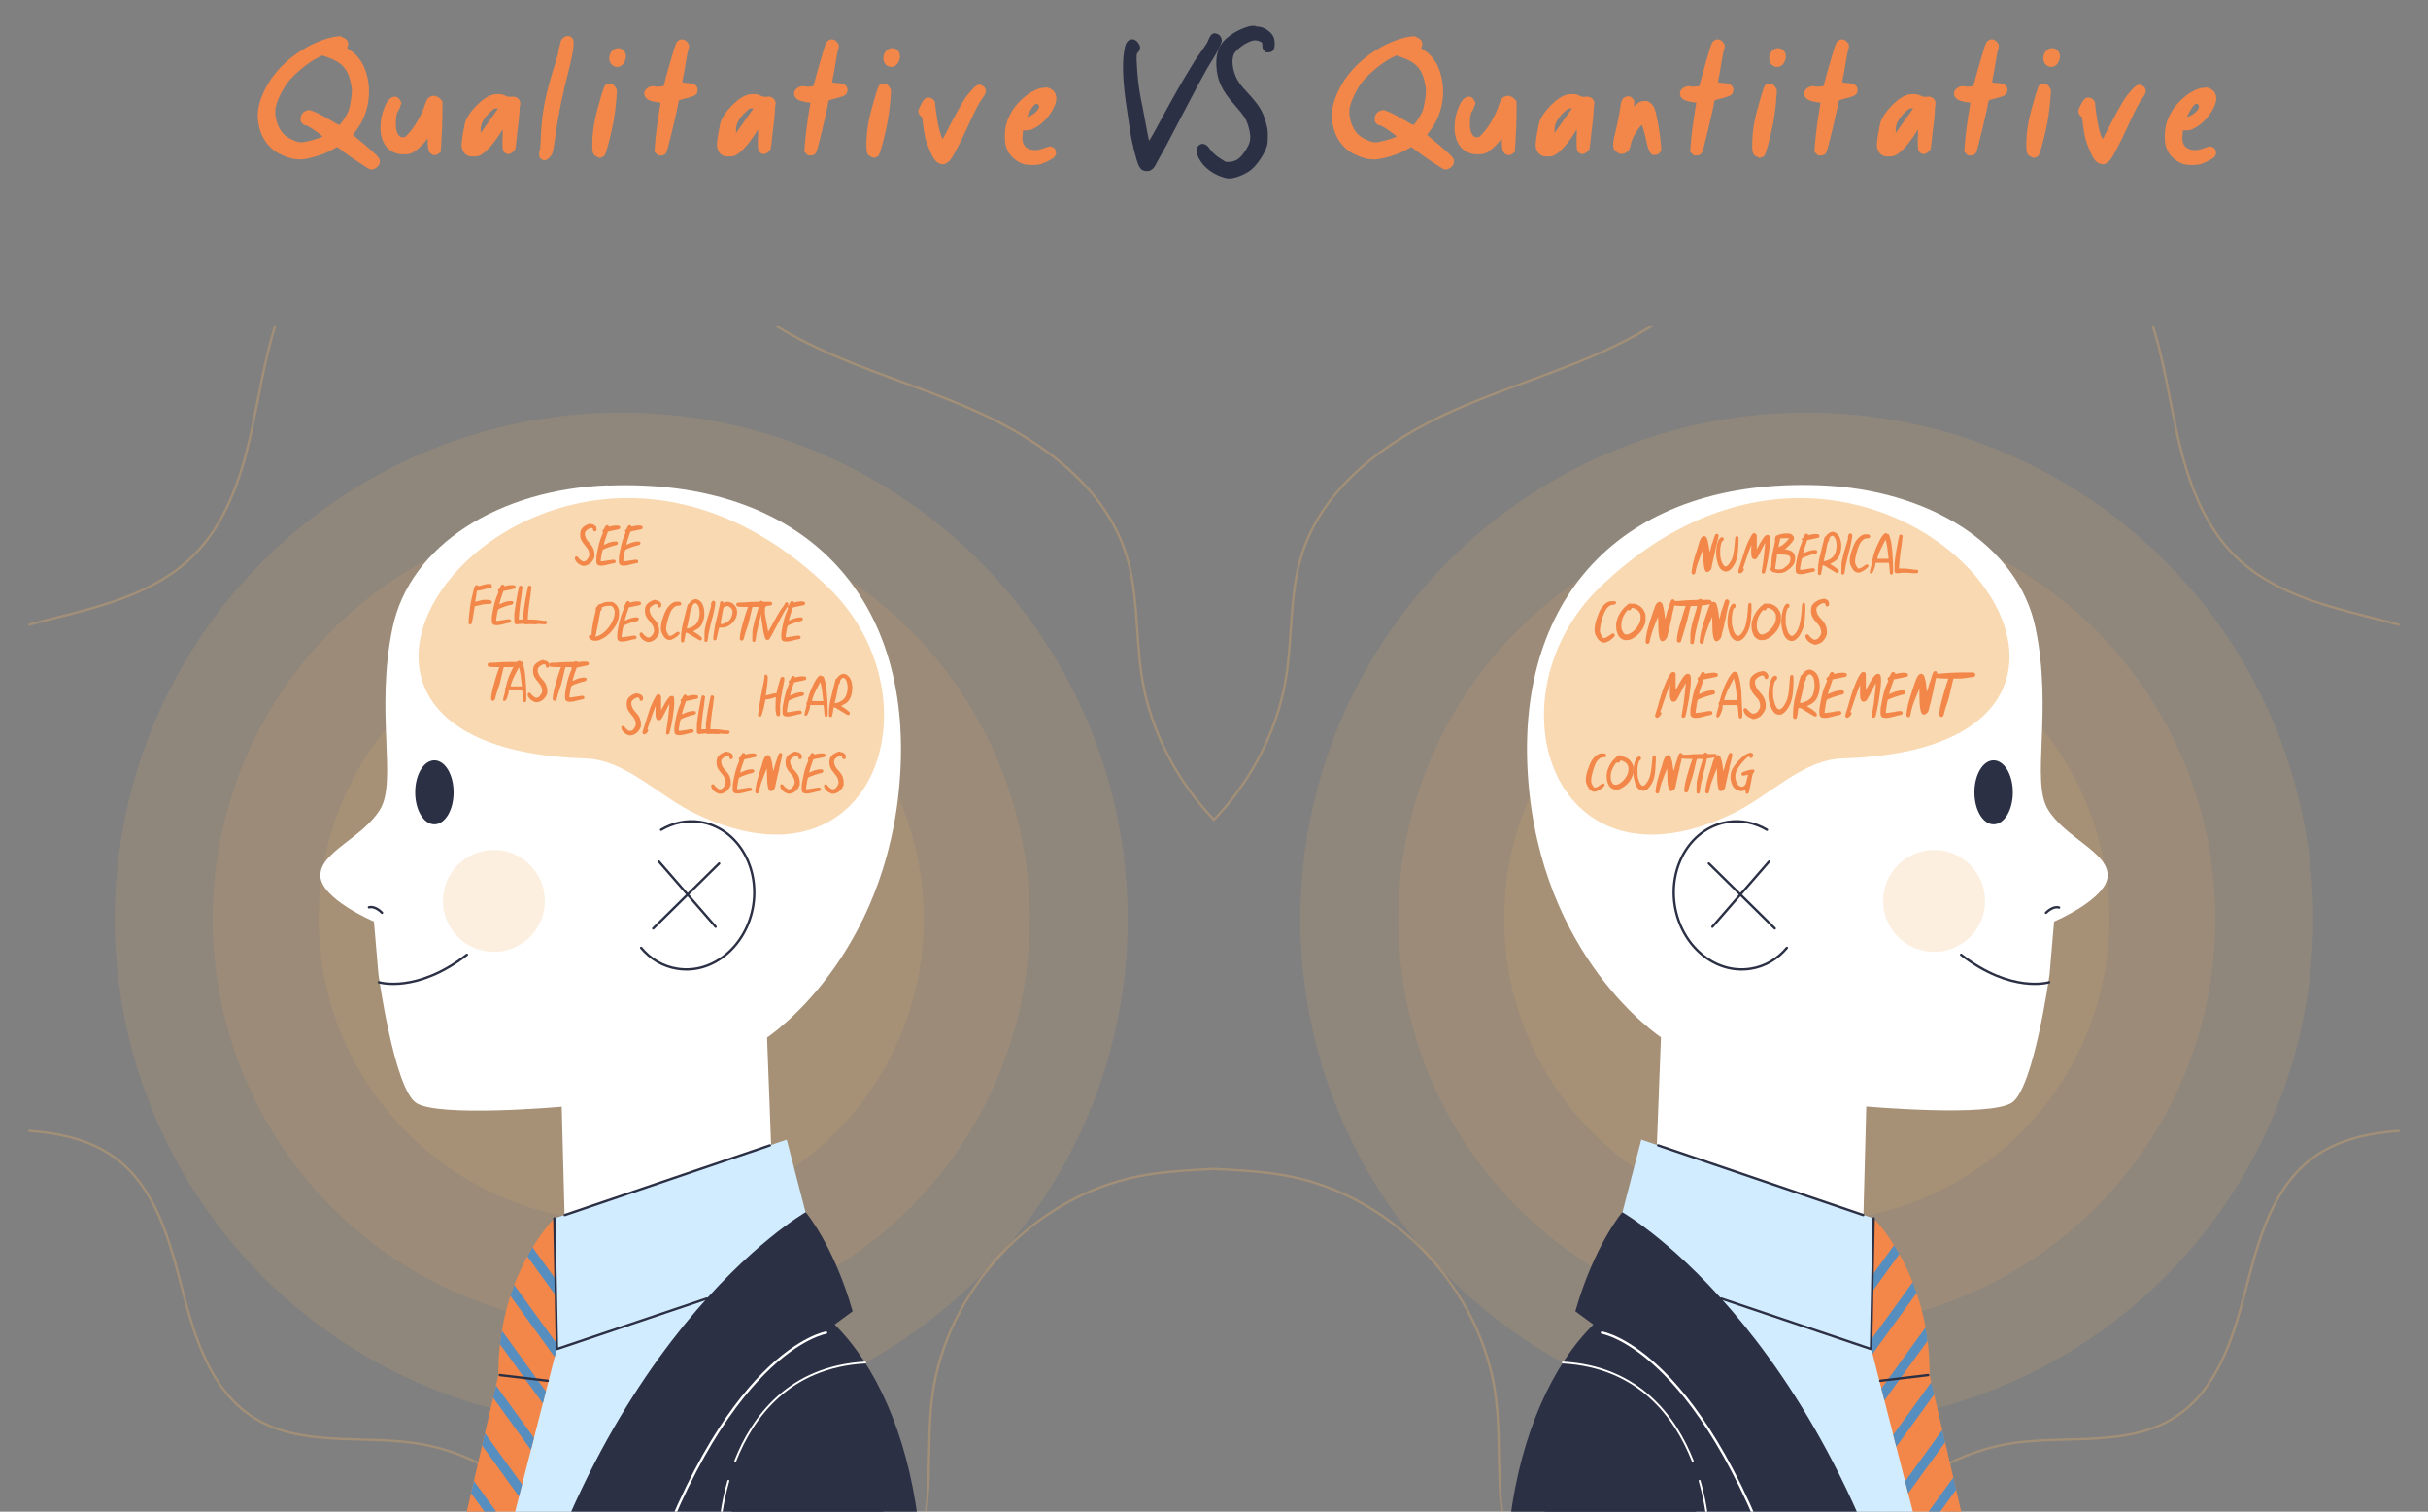 <?xml version="1.0" encoding="UTF-8"?>
<svg xmlns="http://www.w3.org/2000/svg" version="1.1" xmlns:xlink="http://www.w3.org/1999/xlink" viewBox="0 0 1024 637.6">
  <rect x="0" y="0" width="1024" height="637.6" fill="#808080" stroke="none"/>
  <defs>
    <style>
      .cls-1 {
        fill: #d2ecff;
      }

      .cls-2 {
        clip-path: url(#clippath-4);
      }

      .cls-3 {
        fill: #fff;
      }

      .cls-4 {
        fill: #568ebf;
      }

      .cls-5, .cls-6, .cls-7, .cls-8, .cls-9 {
        fill: none;
      }

      .cls-6 {
        stroke: #2c3045;
      }

      .cls-6, .cls-7, .cls-8 {
        stroke-linecap: round;
        stroke-linejoin: round;
      }

      .cls-10 {
        opacity: .5;
      }

      .cls-11 {
        clip-path: url(#clippath-1);
      }

      .cls-12 {
        isolation: isolate;
      }

      .cls-13 {
        clip-path: url(#clippath-5);
      }

      .cls-14 {
        clip-path: url(#clippath-3);
      }

      .cls-15 {
        opacity: .7;
      }

      .cls-16, .cls-17 {
        opacity: .2;
      }

      .cls-16, .cls-17, .cls-18 {
        fill: #f2b366;
      }

      .cls-17, .cls-19 {
        mix-blend-mode: multiply;
      }

      .cls-7, .cls-8 {
        stroke: #fff;
      }

      .cls-20 {
        clip-path: url(#clippath-2);
      }

      .cls-21 {
        fill: #2c3045;
      }

      .cls-8 {
        stroke-width: .8px;
      }

      .cls-19 {
        opacity: .3;
      }

      .cls-22 {
        clip-path: url(#clippath);
      }

      .cls-23 {
        fill: #f28749;
      }

      .cls-9 {
        stroke: #f2b366;
        stroke-miterlimit: 10;
      }
    </style>
    <clipPath id="clippath">
      <rect class="cls-5" x="512" y="137.6" width="500" height="500"/>
    </clipPath>
    <clipPath id="clippath-1">
      <rect class="cls-5" x="512" y="137.6" width="500" height="500"/>
    </clipPath>
    <clipPath id="clippath-2">
      <path class="cls-5" d="M790.2,513.9s23.9,23.4,23.6,66l35.5,153.7h-18l-42.1-164.6,1-55.1Z"/>
    </clipPath>
    <clipPath id="clippath-3">
      <rect class="cls-5" x="12" y="137.6" width="500" height="500" transform="translate(524 775.2) rotate(-180)"/>
    </clipPath>
    <clipPath id="clippath-4">
      <rect class="cls-5" x="12" y="137.6" width="500" height="500" transform="translate(524 775.2) rotate(-180)"/>
    </clipPath>
    <clipPath id="clippath-5">
      <path class="cls-5" d="M233.8,513.9s-23.9,23.4-23.6,66l-35.5,153.7h18s42.1-164.6,42.1-164.6l-1-55.1Z"/>
    </clipPath>
  </defs>
  <!-- Generator: Adobe Illustrator 28.6.0, SVG Export Plug-In . SVG Version: 1.2.0 Build 709)  -->
  <g class="cls-12">
    <g id="Layer_1">
      <g>
        <g class="cls-19">
          <g class="cls-22">
            <g>
              <path class="cls-9" d="M741.2,65c2.3,30.1-19.7,57.3-45.5,73-25.8,15.7-55.7,23.1-83.2,35.4-27.6,12.3-54.5,31.8-63.5,60.6-5.1,16.4-3.9,34.1-6.5,51.1-6.2,40-35.7,75.6-74,88.9"/>
              <path class="cls-9" d="M831.2,66.6c31.9,6.9,60,30,72.8,60.1,7.6,17.8,10,37.4,14.2,56.3s10.8,38.3,24.7,51.8c13.4,13.1,32.1,19.2,50.2,23.9,18.2,4.7,37,8.6,52.9,18.6,15.9,10,28.5,27.8,26.1,46.5"/>
              <path class="cls-9" d="M447.5,474.1c12.2,11.5,29.3,16,46,17.7,16.6,1.7,33.5,1.1,50,4.3,44.5,8.6,81.4,47.8,87.3,92.8,2.8,21.5-.7,43.9,6.1,64.5,5.7,17.1,18.6,31.7,35,39.3"/>
              <path class="cls-9" d="M777.6,664.1c12.1-29,40.2-50.8,71.3-55.4,23.2-3.4,49,1.7,68.6-11.1,17.6-11.4,24.4-33.3,29.6-53.6,5.2-20.3,11-42.3,27.5-55,16.3-12.5,38.6-12.7,59.1-12.4,14.3.2,28.5.5,42.8.7"/>
            </g>
          </g>
        </g>
        <g class="cls-15">
          <circle class="cls-17" cx="762" cy="387.6" r="213.6"/>
          <circle class="cls-17" cx="762" cy="387.6" r="172.3"/>
          <circle class="cls-17" cx="762" cy="387.6" r="127.6"/>
        </g>
        <g class="cls-11">
          <path class="cls-3" d="M767.5,204.7c45.7,1.7,83.7,24.9,91,60.3,7.3,35.3-2.1,64.4,5.2,76.4,7.3,12,25.2,17.9,25.2,27.8s-22.6,19.5-22.6,19.5l-1.9,22.2s-6.6,48-15.9,54.2c-9.4,6.2-61.4,1.6-61.4,1.6l-1.6,60.7h-88.4l3.4-89.9s-50.9-33.3-56.1-110.2c-5.2-76.9,41.6-125.7,123.2-122.6Z"/>
          <path class="cls-21" d="M832.7,334.2c0,7.5,3.6,13.5,8.1,13.5s8.1-6,8.1-13.5-3.6-13.5-8.1-13.5-8.1,6-8.1,13.5Z"/>
          <path class="cls-8" d="M762.4,256.7s-34.8-13-83.2-6.2"/>
          <circle class="cls-16" cx="815.7" cy="380" r="21.5"/>
          <path class="cls-3" d="M760.5,373.5c2.6,17.1-7.4,32.8-22.4,35.1-15,2.3-29.2-9.7-31.9-26.8-2.6-17.1,7.4-32.8,22.4-35.1,15-2.3,29.2,9.7,31.9,26.8Z"/>
          <line class="cls-6" x1="746.1" y1="363.4" x2="722.2" y2="390.9"/>
          <line class="cls-6" x1="720.7" y1="364.2" x2="748.5" y2="391.6"/>
          <path class="cls-6" d="M753.6,399.8c-3.9,4.7-9.3,7.9-15.4,8.8-15,2.3-29.2-9.7-31.9-26.8-2.6-17.1,7.4-32.8,22.4-35.1,5.8-.9,11.6.4,16.5,3.3"/>
          <path class="cls-6" d="M864.2,414.3s-15.8,4.9-37.1-11.6"/>
          <g class="cls-10">
            <path class="cls-18" d="M777.2,319.9c-17.5.5-31.7,16.7-47.6,23.8-76.4,35.9-103.3-53-52.3-98.4,117.9-109.1,257.1,69.8,100,74.6Z"/>
          </g>
          <path class="cls-6" d="M862.9,385s2.8-3,5.5-2.2"/>
          <polygon class="cls-1" points="692.2 480.7 790.2 513.9 842.4 733.6 626.6 733.6 692.2 480.7"/>
          <path class="cls-23" d="M790.2,513.9s23.9,23.4,23.6,66l35.5,153.7h-18l-42.1-164.6,1-55.1Z"/>
          <line class="cls-6" x1="785.8" y1="512.5" x2="699.3" y2="483.1"/>
          <g class="cls-20">
            <rect class="cls-4" x="794" y="720.8" width="75.5" height="4" transform="translate(-241.7 972) rotate(-54.1)"/>
            <rect class="cls-4" x="790" y="699.8" width="75.5" height="4" transform="translate(-226.3 960.1) rotate(-54.1)"/>
            <rect class="cls-4" x="786" y="678.8" width="75.5" height="4" transform="translate(-211 948.2) rotate(-54.1)"/>
            <rect class="cls-4" x="782" y="657.8" width="75.5" height="4" transform="translate(-195.6 936.2) rotate(-54.1)"/>
            <rect class="cls-4" x="778" y="636.8" width="75.5" height="4" transform="translate(-180.3 924.3) rotate(-54.1)"/>
            <rect class="cls-4" x="774" y="615.8" width="75.5" height="4" transform="translate(-164.9 912.4) rotate(-54.1)"/>
            <rect class="cls-4" x="770" y="594.8" width="75.5" height="4" transform="translate(-149.6 900.5) rotate(-54.1)"/>
            <rect class="cls-4" x="766" y="573.8" width="75.5" height="4" transform="translate(-134.2 888.6) rotate(-54.1)"/>
            <rect class="cls-4" x="762" y="552.8" width="75.5" height="4" transform="translate(-118.9 876.7) rotate(-54.1)"/>
            <rect class="cls-4" x="758" y="531.8" width="75.5" height="4" transform="translate(-103.5 864.8) rotate(-54.1)"/>
          </g>
          <line class="cls-6" x1="813.2" y1="580" x2="793" y2="582.4"/>
          <polyline class="cls-6" points="790.2 513.9 789.1 569 725.9 547.7"/>
          <path class="cls-21" d="M813.7,733.6c-35.6-169.1-129.5-222.3-129.5-222.3,0,0-11.8,13.8-19.8,41.8l7.5,5.5-45.4,175h187.1Z"/>
          <path class="cls-21" d="M672,558.6l47.7,86.8,8.8,88.2h-101.8l10.2-92.9c4.7-36.3,17.9-65.1,35.2-82.1Z"/>
          <path class="cls-7" d="M675.6,562.1s43.8,6.9,78.6,116.1l52.5,41.1"/>
          <line class="cls-7" x1="779.9" y1="698.2" x2="767.1" y2="733.6"/>
          <line class="cls-7" x1="720.9" y1="665.7" x2="724.3" y2="733.6"/>
          <path class="cls-8" d="M713.9,616.2c-7.2-18.3-22.5-39.7-54.8-41.5"/>
          <path class="cls-8" d="M720.2,642.4s-.5-7.7-3.4-17.8"/>
        </g>
      </g>
      <g>
        <g class="cls-19">
          <g class="cls-14">
            <g>
              <path class="cls-9" d="M282.8,65c-2.3,30.1,19.7,57.3,45.5,73,25.8,15.7,55.7,23.1,83.2,35.4,27.6,12.3,54.5,31.8,63.5,60.6,5.1,16.4,3.9,34.1,6.5,51.1,6.2,40,35.7,75.6,74,88.9"/>
              <path class="cls-9" d="M192.8,66.6c-31.9,6.9-60,30-72.8,60.1-7.6,17.8-10,37.4-14.2,56.3s-10.8,38.3-24.7,51.8c-13.4,13.1-32.1,19.2-50.2,23.9-18.2,4.7-37,8.6-52.9,18.6-15.9,10-28.5,27.8-26.1,46.5"/>
              <path class="cls-9" d="M576.5,474.1c-12.2,11.5-29.3,16-46,17.7-16.6,1.7-33.5,1.1-50,4.3-44.5,8.6-81.4,47.8-87.3,92.8-2.8,21.5.7,43.9-6.1,64.5-5.7,17.1-18.6,31.7-35,39.3"/>
              <path class="cls-9" d="M246.4,664.1c-12.1-29-40.2-50.8-71.3-55.4-23.2-3.4-49,1.7-68.6-11.1-17.6-11.4-24.4-33.3-29.6-53.6-5.2-20.3-11-42.3-27.5-55-16.3-12.5-38.6-12.7-59.1-12.4-14.3.2-28.5.5-42.8.7"/>
            </g>
          </g>
        </g>
        <g class="cls-15">
          <circle class="cls-17" cx="262" cy="387.6" r="213.6"/>
          <circle class="cls-17" cx="262" cy="387.6" r="172.3"/>
          <circle class="cls-17" cx="262" cy="387.6" r="127.6"/>
        </g>
        <g class="cls-2">
          <path class="cls-3" d="M256.5,204.7c-45.7,1.7-83.7,24.9-91,60.3-7.3,35.3,2.1,64.4-5.2,76.4-7.3,12-25.2,17.9-25.2,27.8s22.6,19.5,22.6,19.5l1.9,22.2s6.6,48,15.9,54.3c9.4,6.2,61.4,1.6,61.4,1.6l1.6,60.7h88.4s-3.4-89.9-3.4-89.9c0,0,50.9-33.3,56.1-110.2,5.2-76.9-41.6-125.7-123.2-122.6Z"/>
          <path class="cls-21" d="M191.3,334.2c0,7.5-3.6,13.5-8.1,13.5s-8.1-6-8.1-13.5,3.6-13.5,8.1-13.5,8.1,6,8.1,13.5Z"/>
          <path class="cls-8" d="M261.6,256.7s34.8-13,83.2-6.2"/>
          <circle class="cls-16" cx="208.3" cy="380" r="21.5"/>
          <path class="cls-3" d="M263.5,373.5c-2.6,17.1,7.4,32.8,22.4,35.1,15,2.3,29.2-9.7,31.9-26.8,2.6-17.1-7.4-32.8-22.4-35.1-15-2.3-29.2,9.7-31.9,26.8Z"/>
          <line class="cls-6" x1="277.9" y1="363.4" x2="301.8" y2="390.9"/>
          <line class="cls-6" x1="303.3" y1="364.2" x2="275.5" y2="391.6"/>
          <path class="cls-6" d="M270.4,399.8c3.9,4.7,9.3,7.9,15.4,8.8,15,2.3,29.2-9.7,31.9-26.8,2.6-17.1-7.4-32.8-22.4-35.1-5.8-.9-11.6.4-16.5,3.3"/>
          <path class="cls-6" d="M159.8,414.3s15.8,4.9,37.1-11.6"/>
          <g class="cls-10">
            <path class="cls-18" d="M246.8,319.9c17.5.5,31.7,16.7,47.6,23.8,76.4,35.9,103.3-53,52.3-98.4-117.9-109.1-257.1,69.7-100,74.6Z"/>
          </g>
          <path class="cls-6" d="M161.1,385s-2.7-3-5.5-2.3"/>
          <polygon class="cls-1" points="331.8 480.7 233.8 513.9 181.6 733.6 397.4 733.6 331.8 480.7"/>
          <path class="cls-23" d="M233.8,513.9s-23.9,23.4-23.6,66l-35.5,153.7h18s42.1-164.6,42.1-164.6l-1-55.1Z"/>
          <line class="cls-6" x1="238.2" y1="512.5" x2="324.7" y2="483.1"/>
          <g class="cls-13">
            <rect class="cls-4" x="190.2" y="685.1" width="4" height="75.5" transform="translate(-387.7 250.4) rotate(-35.9)"/>
            <rect class="cls-4" x="194.2" y="664.1" width="4" height="75.5" transform="translate(-374.6 248.8) rotate(-35.9)"/>
            <rect class="cls-4" x="198.2" y="643.1" width="4" height="75.5" transform="translate(-361.5 247.1) rotate(-35.9)"/>
            <rect class="cls-4" x="202.2" y="622.1" width="4" height="75.5" transform="translate(-348.4 245.5) rotate(-35.9)"/>
            <rect class="cls-4" x="206.2" y="601.1" width="4" height="75.5" transform="translate(-335.3 243.8) rotate(-35.9)"/>
            <rect class="cls-4" x="210.2" y="580.1" width="4" height="75.5" transform="translate(-322.2 242.2) rotate(-35.9)"/>
            <rect class="cls-4" x="214.2" y="559.1" width="4" height="75.5" transform="translate(-309.1 240.5) rotate(-35.9)"/>
            <rect class="cls-4" x="218.2" y="538.1" width="4" height="75.5" transform="translate(-296 238.9) rotate(-35.9)"/>
            <rect class="cls-4" x="222.2" y="517.1" width="4" height="75.5" transform="translate(-283 237.2) rotate(-35.9)"/>
            <rect class="cls-4" x="226.2" y="496.1" width="4" height="75.5" transform="translate(-269.9 235.6) rotate(-35.9)"/>
          </g>
          <line class="cls-6" x1="210.8" y1="580" x2="231" y2="582.4"/>
          <polyline class="cls-6" points="233.8 513.9 234.9 569 298.1 547.7"/>
          <path class="cls-21" d="M210.3,733.6c35.6-169.1,129.5-222.3,129.5-222.3,0,0,11.8,13.8,19.8,41.8l-7.5,5.5,45.4,175h-187.1Z"/>
          <path class="cls-21" d="M352,558.6l-47.7,86.8-8.8,88.2h101.8s-10.2-92.9-10.2-92.9c-4.7-36.3-17.9-65.1-35.2-82.1Z"/>
          <path class="cls-7" d="M348.4,562.1s-43.8,6.9-78.6,116.1l-52.5,41.1"/>
          <line class="cls-7" x1="244.1" y1="698.2" x2="256.9" y2="733.6"/>
          <line class="cls-7" x1="303.1" y1="665.7" x2="299.7" y2="733.6"/>
          <path class="cls-8" d="M310.1,616.2c7.2-18.3,22.5-39.7,54.8-41.5"/>
          <path class="cls-8" d="M303.8,642.4s.5-7.7,3.4-17.8"/>
        </g>
      </g>
      <g>
        <path class="cls-23" d="M677.1,318.1c.3.2.4.5.3.8,0,.3-.4.5-.7.5-.5,0-1.4.2-1.7.3-.4.2-1.2,1-1.6,1.5-.7,1.1-1.6,3.6-2.1,6.1-.2.8-.3,2.2-.2,2.6.1.5.7,1.7,1,2l.3.3h.3c.5,0,1.4-.5,2.3-1.2.7-.5.7-.5,1-.5s.3,0,.4,0c.3.2.4.7.2,1-.1.2-1.2,1.2-1.8,1.5-.6.4-1.3.7-1.8.9-.5,0-.5,0-1,0-.7-.1-1.5-.7-2-1.5-.4-.6-.9-1.6-1-2-.5-1.6,0-4.3,1.2-7.3.3-.7.6-1.4.7-1.6,1-1.9,2.5-3.3,4-3.7.2,0,.7,0,1.2,0,.7,0,.8,0,.9.1Z"/>
        <path class="cls-23" d="M683.9,319c1.5.3,2.5.7,3.4,1.6.7.7,1.4,1.9,1.6,2.9,0,.5,0,1.8,0,2.5-.2,1-.9,2.5-1.6,3.5-1.1,1.5-2.8,2.8-4.4,3.4-.6.2-1.8.2-2.3,0-.8-.2-1.6-.8-2-1.5-.3-.5-.7-1.4-.8-2.1-.2-.8-.3-2.5-.1-3.3.2-1.3.9-2.9,1.8-4.3.5-.8,1.5-1.8,2-2.2.2-.2.5-.4.5-.5.1-.2.3-.4.6-.4,0,0,.2,0,.3,0,.3,0,.7,0,1.2.1ZM683.3,321.1c0,.2-.3.4-.4.5-.2.1-.7.2-.9,0-.1,0-.2,0-.5.3-.8.9-1.6,2.5-2,3.8-.1.5-.2.8-.2,1.6,0,1.1,0,1.6.4,2.4.4,1,.8,1.3,1.7,1.3.4,0,.6,0,1.2-.3,1.5-.7,2.7-2,3.6-3.7.4-.8.6-1.6.6-2.6,0-.9-.1-1.3-.6-2.1-.5-.7-1.5-1.3-2.5-1.5,0,0-.1,0-.2,0-.1,0-.2,0-.3.3Z"/>
        <path class="cls-23" d="M698.1,318.9c.3.3.3.4.2,2.7-.2,5.1-.6,7.3-2.1,9.6-.7,1.1-1.5,1.9-2.3,2.2-.5.2-1.3.2-1.8,0-.5-.2-.9-.5-1.4-1-.5-.6-.9-1.4-1.2-2.5-.5-1.8-.7-3-.6-5,.1-2.4.7-4.4,1.5-5.3.5-.6,1.1-.7,1.5-.3.2.2.2.3.2.5,0,.4-.1.7-.5.9-.2.1-.3.2-.4.5-.2.5-.5,1.7-.6,2.6,0,.4,0,1.3,0,2,0,1.2,0,1.3.2,2.2.3,1.4.7,2.3,1.2,2.9.6.8,1.3.7,2.1-.2.4-.5,1.1-1.6,1.4-2.3.6-1.4.9-3.4,1.2-6.5.2-2.3.2-2.6.3-2.9.1-.2.3-.3.5-.4,0,0,0,0,.1,0,.1,0,.3,0,.4.2Z"/>
        <path class="cls-23" d="M709.6,318c0,.2.1.3,0,.6-.2.7-.5,2.2-.6,2.6,0,.2-.2.8-.3,1.2-.1.4-.3,1-.3,1.4,0,.3-.2,1.1-.4,1.8-.2.7-.4,1.6-.5,2.2-.1.6-.3,1.4-.4,1.8-.1.5-.3,1.1-.3,1.4s-.2.8-.2,1.1c-.3,1-1.5,1.9-2.2,1.5-1.5-.9-1.1-7.5-1.3-9.4,0-.2-1.7,4-2.4,6.1-.3.8-.9,3.3-.9,3.6,0,.4-.4.8-.8.8s-.3,0-.5-.2c-.2-.2-.2-.3-.3-.6,0-.4.3-2.6.6-3.8.3-1.4,1.2-4.4,1.9-6.4.1-.4.3-1,.4-1.3,0-.3.2-.8.3-1,0-.3.2-.7.3-.9.4-1.3,1.1-2,1.8-2,.3,0,.8.3,1,.6,0,.1.2.5.3.7,0,.3.2.7.3,1s.2,1,.3,1.6c0,.6.2,1.5.3,1.9v.9c.1,0,.4-.8.4-.8.1-.4.3-1,.3-1.2,0-.2.2-.8.4-1.3s.4-1.2.5-1.5c.8-2.5.9-2.8,1.5-2.8s.6.2.7.5Z"/>
        <path class="cls-23" d="M723.4,317.9c.3.1.5.5.6.8,0,.3-.2.6-.5.7-.3.1-3.6.6-4.8.7-.5,0-1.4,0-2,0-1,0-1.1,0-1.1.1,0,0,0,.4-.2.8-.3,1.3-1.2,5.3-1.5,6.3-.2.6-.6,1.8-.9,2.7-.3.9-.7,2.1-.8,2.7-.1.6-.3,1.1-.4,1.2-.1.2-.4.4-.7.4s-.3,0-.5-.2c-.2-.2-.2-.3-.3-.5,0-.4.1-1.7.3-2.6.3-1.8,1.6-6.4,2.6-9.3l.6-1.6h-1c-1.5,0-3.3-.1-3.5-.2-.4-.2-.6-.8-.4-1.2.2-.4.3-.4,1.3-.4.5,0,1.2,0,1.6,0,1.7-.2,3.5-.3,7.3-.3,1.9,0,2.9,0,3.5,0,.6,0,.7,0,.8,0Z"/>
        <path class="cls-23" d="M719.9,317.6c.2.3.2.9.1,1.7-.2,1.4-.8,4.2-1.5,6.6-.9,3.6-1.2,4.9-1.5,7.1-.2,1.2-.2,1.4-.4,1.6-.3.2-.7.2-.9,0l-.2-.2v-1.8c0-1.9,0-2.7.4-4.3.3-1.5.5-2.4,2-7.3.4-1.4.5-1.7.4-1.8-.1-.2,0-.9.2-1.2.2-.4.4-.6.7-.6,0,0,0,0,.1,0,.2,0,.5.1.7.4Z"/>
        <path class="cls-23" d="M730.6,318c0,.2.1.3,0,.6-.2.7-.5,2.2-.6,2.6,0,.2-.2.8-.3,1.2-.1.4-.3,1-.3,1.4,0,.3-.2,1.1-.4,1.8s-.4,1.6-.5,2.2c-.1.6-.3,1.4-.4,1.8-.1.5-.3,1.1-.3,1.4s-.2.8-.2,1.1c-.3,1-1.5,1.9-2.2,1.5-1.5-.9-1.1-7.5-1.3-9.4,0-.2-1.7,4-2.4,6.1-.3.8-.9,3.3-.9,3.6,0,.4-.4.8-.8.8s-.3,0-.5-.2c-.2-.2-.2-.3-.3-.6,0-.4.3-2.6.6-3.8.3-1.4,1.2-4.4,1.9-6.4.1-.4.3-1,.4-1.3,0-.3.2-.8.3-1,0-.3.2-.7.3-.9.4-1.3,1.1-2,1.8-2,.3,0,.8.3,1,.6,0,.1.2.5.3.7,0,.3.2.7.3,1s.2,1,.3,1.6c0,.6.2,1.5.3,1.9v.9c.1,0,.4-.8.4-.8.1-.4.3-1,.3-1.2,0-.2.2-.8.4-1.3s.4-1.2.5-1.5c.8-2.5.9-2.8,1.5-2.8s.6.2.7.5Z"/>
        <path class="cls-23" d="M739.3,317.9c.1.3.1.6,0,1.1-.2.5-.5.7-.9.7s-.3,0-.4-.2c-.1,0-.2-.2-.2-.3,0-.2-.1-.2-.5,0-.6.4-1.1.8-1.7,1.5-1.7,1.8-2.9,3.5-3.4,4.8-.1.4-.2.7-.3,1.3,0,.8,0,.9,0,1.5.3,1.4.5,2,1,2.6.4.5.8.8,1.5.9.4,0,.5,0,.7,0,.3-.2.7-.5,1-.9.2-.3.2-.3.4-1.1.2-1.1.6-2.3.7-2.7v-.3c.1,0-.2,0-.2,0-1.2.4-1.9.4-2.2.3-.6-.3-.4-1.2.2-1.4.1,0,.6-.2,1.1-.4,1.4-.5,2.7-.8,3.3-.7.4.1.5.3.5.7,0,.3-.2.5-.4.7-.2.1-.2.1-.4.9-.1.4-.3,1.3-.4,1.8,0,.6-.2,1.1-.2,1.2,0,0-.2.9-.4,1.8-.4,1.8-.5,2.5-.6,2.7-.2.3-.7.5-.9.4-.2,0-.4-.3-.4-.5,0-.1,0-.4,0-.6s0-.5,0-.5c0-.1,0-.1-.2,0-.8.5-1.7.6-2.7.3-.8-.2-1.7-.8-2.3-1.6-.6-.8-1.2-2.8-1.2-4.1,0-.6.2-1.8.4-2.5.6-1.7,2.3-3.9,4.4-5.8,1-.9,1.5-1.3,2.6-1.7.6-.3.6-.3,1-.3.6,0,.9.2,1.1.5Z"/>
      </g>
      <g>
        <path class="cls-23" d="M681.2,253.5c.3.2.4.6.3.9-.1.3-.4.6-.7.6-.5,0-1.5.2-1.8.4-.4.2-1.3,1-1.7,1.7-.8,1.2-1.8,3.9-2.3,6.7-.2.9-.3,2.4-.2,2.8.1.6.8,1.8,1.1,2.2l.3.3h.4c.5,0,1.5-.6,2.5-1.3.7-.5.8-.6,1.1-.6s.4,0,.5.1c.3.2.4.7.2,1.1-.1.2-1.3,1.3-1.9,1.7-.6.4-1.5.8-2,.9-.5.1-.6.1-1,0-.7-.1-1.6-.8-2.2-1.6-.4-.6-1-1.7-1.1-2.2-.5-1.7,0-4.7,1.3-7.9.3-.7.6-1.5.7-1.7,1.1-2.1,2.7-3.6,4.3-4,.3,0,.8,0,1.3,0,.7,0,.8,0,1,.1Z"/>
        <path class="cls-23" d="M688.6,254.5c1.7.3,2.7.8,3.7,1.7.8.8,1.5,2.1,1.7,3.2,0,.6,0,2,0,2.8-.2,1.1-.9,2.7-1.8,3.9-1.2,1.7-3,3.1-4.8,3.7-.6.2-2,.3-2.5.1-.9-.3-1.7-.9-2.2-1.6-.3-.5-.7-1.5-.9-2.2-.2-.9-.3-2.7-.1-3.6.3-1.5,1-3.2,2-4.6.6-.9,1.6-2,2.2-2.4.3-.2.5-.4.6-.5.2-.3.3-.4.7-.4,0,0,.2,0,.3,0,.3,0,.7,0,1.3.1ZM688,256.8c-.1.2-.3.4-.4.5-.2.1-.7.2-1,0-.1,0-.2,0-.5.4-.9,1-1.8,2.7-2.1,4.1-.1.5-.2.8-.2,1.8,0,1.2,0,1.7.5,2.6.5,1.1.9,1.5,1.8,1.4.5,0,.6,0,1.3-.4,1.6-.8,2.9-2.2,3.9-4.1.5-.9.6-1.7.6-2.9,0-1-.1-1.4-.7-2.2-.5-.8-1.6-1.4-2.7-1.6,0,0-.1,0-.2,0-.1,0-.2,0-.3.3Z"/>
        <path class="cls-23" d="M706.5,253.4c.1.2.1.3,0,.6-.2.7-.6,2.4-.7,2.8,0,.2-.2.8-.3,1.3-.1.5-.3,1.1-.3,1.5,0,.4-.2,1.2-.4,1.9s-.4,1.8-.5,2.4-.3,1.5-.5,2c-.1.5-.3,1.2-.4,1.6,0,.4-.2.9-.3,1.2-.3,1-1.6,2.1-2.4,1.7-1.7-1-1.2-8.2-1.4-10.2,0-.2-1.9,4.4-2.6,6.7-.3.8-1,3.6-1,3.9,0,.4-.4.8-.9.8s-.3,0-.5-.3c-.2-.2-.3-.3-.3-.7,0-.4.3-2.8.6-4.1.4-1.5,1.3-4.8,2.1-7,.2-.5.4-1.1.5-1.4,0-.3.3-.8.4-1.1,0-.3.3-.7.3-1,.5-1.4,1.2-2.1,2-2.2.3,0,.9.4,1.1.7.1.2.3.5.3.8s.2.8.3,1.1c0,.3.2,1.1.3,1.7s.2,1.6.3,2.1v.9c.1,0,.4-.9.4-.9.1-.5.3-1.1.3-1.3,0-.3.2-.9.4-1.4s.4-1.3.6-1.7c.8-2.8,1-3,1.6-3s.6.2.8.6Z"/>
        <path class="cls-23" d="M721.4,253.2c.3.1.6.5.6.8,0,.3-.2.7-.5.8-.3.1-3.9.7-5.2.8-.5,0-1.5,0-2.1,0-1,0-1.2,0-1.2.1,0,0,0,.4-.2.8-.3,1.4-1.4,5.8-1.7,6.9-.2.6-.6,2-.9,3s-.7,2.3-.9,2.9c-.2.6-.3,1.2-.4,1.3-.1.3-.4.4-.8.4s-.4,0-.6-.2c-.2-.2-.3-.3-.3-.5,0-.4.1-1.9.3-2.8.3-1.9,1.8-7,2.8-10.1l.6-1.8h-1.1c-1.6,0-3.5-.1-3.8-.3-.4-.2-.7-.8-.5-1.3.2-.4.4-.5,1.5-.5.6,0,1.3,0,1.7-.1,1.9-.2,3.9-.3,7.9-.4,2.1,0,3.2,0,3.8,0,.6,0,.8,0,.9,0Z"/>
        <path class="cls-23" d="M717.7,253c.2.3.3,1,.1,1.8-.2,1.6-.9,4.6-1.6,7.2-1,3.9-1.3,5.4-1.6,7.8-.2,1.3-.2,1.5-.5,1.7-.3.3-.7.2-1,0l-.2-.2v-1.9c0-2.1,0-3,.4-4.7.3-1.7.6-2.6,2.2-8,.4-1.5.5-1.9.5-2-.1-.2,0-.9.2-1.4.2-.4.5-.6.8-.7,0,0,0,0,.1,0,.3,0,.5.1.7.4Z"/>
        <path class="cls-23" d="M729.3,253.4c.1.2.1.3,0,.6-.2.7-.6,2.4-.7,2.8,0,.2-.2.8-.3,1.3-.1.5-.3,1.1-.3,1.5,0,.4-.2,1.2-.4,1.9s-.4,1.8-.5,2.4-.3,1.5-.5,2c-.1.5-.3,1.2-.4,1.6,0,.4-.2.9-.3,1.2-.3,1-1.6,2.1-2.4,1.7-1.7-1-1.2-8.2-1.4-10.2,0-.2-1.9,4.4-2.6,6.7-.3.8-1,3.6-1,3.9,0,.4-.4.8-.9.8s-.3,0-.5-.3c-.2-.2-.3-.3-.3-.7,0-.4.3-2.8.6-4.1.4-1.5,1.3-4.8,2.1-7,.2-.5.4-1.1.5-1.4,0-.3.3-.8.4-1.1,0-.3.3-.7.3-1,.5-1.4,1.2-2.1,2-2.2.3,0,.9.4,1.1.7.1.2.3.5.3.8s.2.8.3,1.1c0,.3.2,1.1.3,1.7s.2,1.6.3,2.1v.9c.1,0,.4-.9.4-.9.1-.5.3-1.1.3-1.3,0-.3.2-.9.4-1.4s.4-1.3.6-1.7c.8-2.8,1-3,1.6-3s.6.2.8.6Z"/>
        <path class="cls-23" d="M738.4,254.4c.3.3.3.4.3,2.9-.2,5.6-.7,7.9-2.3,10.5-.7,1.2-1.7,2-2.5,2.4-.5.2-1.4.2-1.9,0-.5-.2-1-.5-1.5-1.1-.6-.7-1-1.5-1.3-2.7-.6-1.9-.7-3.3-.6-5.4.2-2.6.8-4.8,1.6-5.8.6-.7,1.2-.8,1.6-.3.2.2.2.3.2.6,0,.5-.1.8-.5.9-.2.1-.3.2-.5.6-.2.6-.5,1.9-.6,2.9,0,.5,0,1.4,0,2.2,0,1.3,0,1.4.3,2.4.4,1.6.7,2.5,1.3,3.1.7.9,1.4.8,2.3-.2.5-.5,1.2-1.7,1.5-2.5.6-1.5,1-3.7,1.3-7.1.2-2.5.2-2.9.3-3.1.1-.2.3-.4.5-.4,0,0,.1,0,.2,0,.2,0,.3,0,.5.2Z"/>
        <path class="cls-23" d="M745.7,254.5c1.7.3,2.7.8,3.7,1.7.8.8,1.5,2.1,1.7,3.2,0,.6,0,2,0,2.8-.2,1.1-.9,2.7-1.8,3.9-1.2,1.7-3,3.1-4.8,3.7-.6.2-2,.3-2.5.1-.9-.3-1.7-.9-2.2-1.6-.3-.5-.7-1.5-.9-2.2-.2-.9-.3-2.7-.1-3.6.3-1.5,1-3.2,2-4.6.6-.9,1.6-2,2.2-2.4.3-.2.5-.4.6-.5.2-.3.3-.4.7-.4,0,0,.2,0,.3,0,.3,0,.7,0,1.3.1ZM745.1,256.8c-.1.2-.3.4-.4.5-.2.1-.7.2-1,0-.1,0-.2,0-.5.4-.9,1-1.8,2.7-2.1,4.1-.1.5-.2.8-.2,1.8,0,1.2,0,1.7.5,2.6.5,1.1.9,1.5,1.8,1.4.5,0,.6,0,1.3-.4,1.6-.8,2.9-2.2,3.9-4.1.5-.9.6-1.7.6-2.9,0-1-.1-1.4-.7-2.2-.5-.8-1.6-1.4-2.7-1.6,0,0-.1,0-.2,0-.1,0-.2,0-.3.3Z"/>
        <path class="cls-23" d="M761.1,254.4c.3.3.3.4.3,2.9-.2,5.6-.7,7.9-2.3,10.5-.7,1.2-1.7,2-2.5,2.4-.5.2-1.4.2-1.9,0-.5-.2-1-.5-1.5-1.1-.6-.7-1-1.5-1.3-2.7-.6-1.9-.7-3.3-.6-5.4.2-2.6.8-4.8,1.6-5.8.6-.7,1.2-.8,1.6-.3.2.2.2.3.2.6,0,.5-.1.8-.5.9-.2.1-.3.2-.5.6-.2.6-.5,1.9-.6,2.9,0,.5,0,1.4,0,2.2,0,1.3,0,1.4.3,2.4.4,1.6.7,2.5,1.3,3.1.7.9,1.4.8,2.3-.2.5-.5,1.2-1.7,1.5-2.5.6-1.5,1-3.7,1.3-7.1.2-2.5.2-2.9.3-3.1.1-.2.3-.4.5-.4,0,0,.1,0,.2,0,.2,0,.3,0,.5.2Z"/>
        <path class="cls-23" d="M768.9,252.5c.7,0,1.2.2,1.7.5.6.4.8.9.8,1.7,0,.8-.2,1.1-.8,1.1s-.3,0-.5-.2-.2-.3-.2-.6c0-.4,0-.4-.3-.5-.2,0-.4-.1-.6-.1-.9,0-2.5,1.2-2.8,1.9-.2.6-.2,1.1,0,1.8.3,1.1.7,1.7,1.7,2.8,1.6,1.7,2,2.5,2.4,3.9.2.8.2,1,.2,1.7,0,.5,0,1-.1,1.2-.2,1-1.2,2.4-2,3.1-.8.6-2,1.1-2.8,1.1-.2,0-.5,0-.8-.2-1.6-.5-2.9-1.6-3.3-2.9-.2-.5-.1-.8.1-1,.4-.4,1-.3,1.4.3.3.5.9,1,1.5,1.4l.5.3h.5c.8-.1,1.3-.4,1.9-1.3.8-1.1.9-1.7.5-3-.3-1.1-.5-1.5-1.9-3-1.5-1.7-2.2-3.1-2.2-4.8,0-1.4.2-2.4,1-3.1.7-.7,1.6-1.3,2.8-1.7.4-.1.6-.2.9-.2,0,0,.2,0,.4,0Z"/>
      </g>
      <g>
        <path class="cls-23" d="M705.9,283.4c.3,0,.8.5.8.8,0,.4,0,2.5,0,4.7,0,1.2,0,2.1,0,2.1s.3-.6.7-1.2c1.9-3.6,3-5.2,3.9-5.5.3-.1.9-.2,1.1,0,.3.2.5.5.6.9,0,.4.2,1.6.1,2.6,0,1-.4,4.5-.8,7-.4,2.4-1.3,6.9-1.5,7.4-.3.7-1.4.8-1.6,0,0-.2,0-.7.4-2.7.3-1.6.6-3.4.7-4.8.4-3.2.7-6.5.6-6.5s-1.5,2.8-2.3,4.3c-.7,1.5-1.4,2.7-1.7,3-.4.4-1.1.6-1.6.4-.3-.1-.6-.5-.8-1-.3-.7-.3-2.2-.2-4.7v-1.3s-.3.7-.3.7c-.6,1.4-1.5,3.7-2.4,6.6-.5,1.6-1.1,3.2-1.2,3.5-.2.4-.2.6-.1.6.2,0,.4.4.4.6,0,.4-.6,1.2-1.3,1.7-.4.2-.8.3-1,0-.5-.3-.5-.7,0-2.2.5-1.3.8-2.5,1.5-5,1.1-3.8,1.9-5.8,3-8.4.8-1.7,1.6-3,2-3.3.2-.2.5-.3.7-.3,0,0,.2,0,.3,0Z"/>
        <path class="cls-23" d="M719.3,284c0,0,0,.2,0,.2,0,0,.4,0,.9-.2,1.6-.3,3.2-.4,3.8-.1.6.2.7.9.3,1.3-.3.3,0,.2-4,1-.5.1-1.2.2-1.4.3h-.4c0,.1-.2.7-.2.7-.6,1.6-1.2,3.6-1.5,4.5-.1.6-.3,1.1-.2,1.1s.4-.2.8-.4c1.6-.7,3.3-1.2,4.6-1.2.7,0,1,0,1.2.4.2.2.2.7,0,.9-.1.2-.5.5-.9.5-.8.1-5.1,1.5-5.8,1.9-.6.3-.6.3-.9,2.1-.3,1.6-.5,3.5-.5,3.6,0,.2,1.5,0,3.4-.3,1.7-.4,2.9-.5,3.3-.3.4.2.5.7.3,1.1-.2.3-.4.4-.9.5-.7.1-1.8.4-2.5.6-.8.2-2.4.6-3,.6-.3,0-.7,0-.9,0-.9-.1-1.1-.2-1.4-.5-.5-.5-.5-.7-.5-2.2,0-1.3.1-1.9.5-3.8.6-3.5,1.2-5.7,2.4-8.3l.4-.9-.2-.3c-.3-.5,0-1.1.5-1.3.2,0,.2-.1.3-.3,0-.1.2-.4.3-.7.2-.2.3-.4.3-.5,0-.2.5-.6.7-.6,0,0,.1,0,.2,0,.4,0,.8.4.8.8Z"/>
        <path class="cls-23" d="M732.6,283.5c.5.7,1.2,3.4,1.5,5.6.3,1.9.4,3.5.5,7,0,1.2.1,2.9.2,3.8.1,2.4,0,2.8-.4,3.1-.3.1-.5.1-.7,0-.3-.2-.4-.4-.5-1.4,0-1.1-.4-4.1-.4-4.2,0,0-.1,0-.6,0-.8,0-3.9,0-4.8,0-.4,0-.8,0-.8,0s0,.2-.1.5c-.1.4-.1.5,0,.6.1.3-.8,2.7-1.1,3.2-.4.8-.9,1.1-1.4.8-.5-.3.4-3,.8-4.4.2-.7.2-.7,0-1-.1-.4,0-.6.2-.9.2-.2.2-.3.4-1,.5-2,1.1-3.7,1.9-5.7,1.2-2.8,2.3-4.6,3.2-5.6.4-.4.6-.5,1-.6,0,0,.1,0,.2,0,.4,0,.7.2.9.5ZM730.8,287c-.6,1-2.1,4-2.5,4.9-.3.8-.9,2.4-1.1,3v.4c-.1,0,2.6,0,2.6,0h2.8v-.3c-.4-4.3-.7-6.4-1.3-8.6v-.3c0,0-.5.8-.5.8Z"/>
        <path class="cls-23" d="M743.2,283c.7,0,1.2.2,1.7.6.6.5.9.9.9,1.7,0,.8-.3,1.1-.9,1.1s-.3,0-.5-.2c-.2-.2-.2-.3-.3-.6,0-.4,0-.4-.3-.5-.2,0-.4-.2-.6-.2-.9,0-2.6,1.2-2.9,2-.2.6-.2,1.2,0,1.9.3,1.1.7,1.8,1.7,2.9,1.6,1.8,2.1,2.6,2.5,4.1.2.8.2,1,.2,1.8,0,.5,0,1-.1,1.3-.3,1-1.3,2.5-2.1,3.2-.8.6-2.1,1.2-2.9,1.2-.2,0-.5,0-.8-.2-1.7-.6-3-1.7-3.4-3.1-.2-.5-.1-.8.1-1.1.4-.4,1-.3,1.4.3.4.5.9,1,1.6,1.5l.6.3h.5c.8-.1,1.4-.4,2-1.3.8-1.2.9-1.8.6-3.1-.3-1.2-.5-1.5-2-3.1-1.6-1.8-2.2-3.2-2.3-5,0-1.5.2-2.5,1-3.3.7-.8,1.7-1.4,2.9-1.8.4-.1.6-.2.9-.2.1,0,.2,0,.4,0Z"/>
        <path class="cls-23" d="M756.1,284.9c.3.3.3.4.3,3-.2,5.8-.7,8.2-2.4,10.9-.8,1.2-1.7,2.1-2.6,2.5-.6.2-1.4.2-2,0-.6-.2-1-.5-1.5-1.2-.6-.7-1-1.6-1.4-2.8-.6-2-.8-3.4-.6-5.7.2-2.7.8-5,1.7-6,.6-.7,1.2-.8,1.7-.3.2.2.2.3.2.6,0,.5-.2.8-.5,1-.2.1-.3.2-.5.6-.3.6-.6,2-.7,3,0,.5,0,1.4,0,2.3,0,1.3,0,1.5.3,2.5.4,1.6.8,2.6,1.3,3.3.7.9,1.5.8,2.4-.2.5-.5,1.2-1.8,1.6-2.6.7-1.6,1.1-3.8,1.3-7.4.2-2.6.2-3,.3-3.3.1-.2.3-.4.6-.4,0,0,.1,0,.2,0,.2,0,.3,0,.5.2Z"/>
        <path class="cls-23" d="M763.8,282.6c.8,0,1.9.9,2.5,1.8,1.3,2,1.6,5.9.5,8.8-.7,2.1-1.8,3.3-4,4.3-.6.3-.8.4-.7.4,0,0,.4.2.7.4,1.3.7,3.2,2.2,3.4,2.7,0,.1.1.3.1.5,0,.2,0,.3-.2.5s-.3.2-.6.2-.2,0-3.9-2.2c-2.1-1.3-2.2-1.4-2.7-1.4h-.4s-.2,1.1-.2,1.1c0,.6-.2,1.5-.3,2-.1,1-.3,1.3-.6,1.5-.3.1-.4.1-.7,0-.4-.2-.5-.4-.5-1.6,0-1.9.2-3.9.5-5.8.2-1.2,2.5-10.2,2.7-10.6.1-.3.4-.6.6-.6s.2-.1.2-.3c.4-.6,1.1-1.3,1.8-1.6.4-.2,1-.3,1.4-.3,0,0,.1,0,.2,0ZM762.2,285.1c-.5.4-.5.6-.5,1.1s0,.5-.2.7c-.1.1-.2.3-.2.3s0,.3-.2.4c-.1.3-.2.7-.5,2-.4,2.1-.4,2.2-1,4.6-.6,2.4-.5,2.2-.4,2.3.2,0,.4,0,1.2-.2.7-.2,1.5-.5,2.4-1.1,1.3-.9,1.9-1.9,2.3-4.1.3-1.5.2-3.6-.2-4.9-.2-.7-.5-1-.9-1.4-.3-.3-.4-.4-.6-.4-.3,0-.8.2-1.2.6Z"/>
        <path class="cls-23" d="M773.7,284c0,0,0,.2,0,.2,0,0,.4,0,.9-.2,1.6-.3,3.2-.4,3.8-.1.6.2.7.9.3,1.3-.3.3,0,.2-4,1-.5.1-1.2.2-1.4.3h-.4c0,.1-.2.7-.2.7-.6,1.6-1.2,3.6-1.5,4.5-.1.6-.3,1.1-.2,1.1s.4-.2.8-.4c1.6-.7,3.3-1.2,4.6-1.2.7,0,1,0,1.2.4.2.2.2.7,0,.9-.1.2-.5.5-.9.5-.8.1-5.1,1.5-5.8,1.9-.6.3-.6.3-.9,2.1-.3,1.6-.5,3.5-.5,3.6,0,.2,1.5,0,3.4-.3,1.7-.4,2.9-.5,3.3-.3.4.2.5.7.3,1.1-.2.3-.4.4-.9.5-.7.1-1.8.4-2.5.6-.8.2-2.4.6-3,.6-.3,0-.7,0-.9,0-.9-.1-1.1-.2-1.4-.5-.5-.5-.5-.7-.5-2.2,0-1.3.1-1.9.5-3.8.6-3.5,1.2-5.7,2.4-8.3l.4-.9-.2-.3c-.3-.5,0-1.1.5-1.3.2,0,.2-.1.3-.3,0-.1.2-.4.3-.7.2-.2.3-.4.3-.5,0-.2.5-.6.7-.6,0,0,.1,0,.2,0,.4,0,.8.4.8.8Z"/>
        <path class="cls-23" d="M786.1,283.4c.3,0,.8.5.8.8,0,.4,0,2.5,0,4.7,0,1.2,0,2.1,0,2.1s.3-.6.7-1.2c1.9-3.6,3-5.2,3.9-5.5.3-.1.9-.2,1.1,0,.3.2.5.5.6.9,0,.4.2,1.6.1,2.6,0,1-.4,4.5-.8,7-.4,2.4-1.3,6.9-1.5,7.4-.3.7-1.4.8-1.6,0,0-.2,0-.7.4-2.7.3-1.6.6-3.4.7-4.8.4-3.2.7-6.5.6-6.5s-1.5,2.8-2.3,4.3c-.7,1.5-1.4,2.7-1.7,3-.4.4-1.1.6-1.6.4-.3-.1-.6-.5-.8-1-.2-.7-.3-2.2-.2-4.7v-1.3s-.3.7-.3.7c-.6,1.4-1.5,3.7-2.4,6.6-.5,1.6-1.1,3.2-1.2,3.5-.2.4-.2.6-.1.6.2,0,.4.4.4.6,0,.4-.6,1.2-1.3,1.7-.4.2-.8.3-1,0-.5-.3-.5-.7,0-2.2.5-1.3.8-2.5,1.5-5,1.1-3.8,1.9-5.8,3-8.4.8-1.7,1.6-3,2-3.3.2-.2.5-.3.7-.3,0,0,.2,0,.3,0Z"/>
        <path class="cls-23" d="M799.5,284c0,0,0,.2,0,.2,0,0,.4,0,.9-.2,1.6-.3,3.2-.4,3.8-.1.6.2.7.9.3,1.3-.3.3,0,.2-4,1-.5.1-1.2.2-1.4.3h-.4c0,.1-.2.7-.2.7-.6,1.6-1.2,3.6-1.5,4.5-.1.6-.3,1.1-.2,1.1s.4-.2.8-.4c1.6-.7,3.3-1.2,4.6-1.2.7,0,1,0,1.2.4.2.2.2.7,0,.9-.1.2-.5.5-.9.5-.8.1-5.1,1.5-5.8,1.9-.6.3-.6.3-.9,2.1-.3,1.6-.5,3.5-.5,3.6,0,.2,1.5,0,3.4-.3,1.7-.4,2.9-.5,3.3-.3.4.2.5.7.3,1.1-.2.3-.4.4-.9.5-.7.1-1.8.4-2.5.6-.8.2-2.4.6-3,.6-.3,0-.7,0-.9,0-.9-.1-1.1-.2-1.4-.5-.5-.5-.5-.7-.5-2.2,0-1.3.1-1.9.5-3.8.6-3.5,1.2-5.7,2.4-8.3l.4-.9-.2-.3c-.3-.5,0-1.1.5-1.3.2,0,.2-.1.3-.3,0-.1.2-.4.3-.7.2-.2.3-.4.3-.5,0-.2.5-.6.7-.6,0,0,.1,0,.2,0,.4,0,.8.4.8.8Z"/>
        <path class="cls-23" d="M816.9,283.9c.1.3.1.4,0,.6-.2.8-.6,2.5-.7,2.9,0,.3-.2.9-.3,1.3-.1.5-.3,1.2-.3,1.5s-.2,1.3-.4,2c-.2.7-.4,1.9-.6,2.5-.1.6-.3,1.6-.5,2.1s-.3,1.3-.4,1.6-.2.9-.3,1.2c-.3,1.1-1.7,2.2-2.5,1.7-1.7-1-1.3-8.5-1.4-10.7,0-.2-2,4.6-2.8,6.9-.3.9-1,3.8-1,4.1,0,.5-.4.9-.9.9s-.3,0-.5-.3-.3-.3-.3-.7c0-.5.4-2.9.7-4.3.4-1.6,1.4-5,2.2-7.2.2-.5.4-1.1.5-1.5.1-.3.3-.9.4-1.1.1-.3.3-.8.4-1,.5-1.4,1.2-2.2,2.1-2.2.3,0,.9.4,1.1.7.1.2.3.5.3.8,0,.3.2.8.3,1.1s.3,1.1.3,1.8.2,1.7.3,2.2v1c.1,0,.4-.9.4-.9.1-.5.3-1.1.4-1.4s.2-.9.4-1.4c.2-.5.5-1.3.6-1.8.9-2.9,1-3.2,1.7-3.2s.7.2.8.6Z"/>
        <path class="cls-23" d="M832.5,283.7c.3.2.6.5.6.9,0,.3-.2.7-.5.8-.3.1-4.1.7-5.4.8-.6,0-1.6,0-2.2,0-1.1,0-1.2,0-1.2.1,0,0,0,.5-.2.9-.3,1.5-1.4,6-1.7,7.2-.2.7-.6,2-1,3.1-.4,1.1-.8,2.4-.9,3.1-.2.6-.3,1.2-.4,1.3-.1.3-.5.5-.8.5s-.4,0-.6-.3c-.2-.2-.3-.3-.3-.6,0-.4.1-2,.3-2.9.4-2,1.8-7.3,2.9-10.5l.6-1.9h-1.1c-1.7,0-3.7-.1-4-.3-.5-.2-.7-.9-.5-1.3.2-.4.4-.5,1.5-.5.6,0,1.4,0,1.8-.1,2-.2,4-.3,8.2-.4,2.1,0,3.3,0,4,0,.7,0,.8,0,.9,0Z"/>
      </g>
      <g>
        <path class="cls-23" d="M724.8,225.6c0,.2.1.3,0,.6-.2.7-.5,2.2-.6,2.6,0,.2-.2.8-.3,1.2-.1.4-.3,1-.3,1.4,0,.3-.2,1.1-.4,1.8-.2.7-.4,1.6-.5,2.2-.1.6-.3,1.4-.4,1.8-.1.5-.3,1.1-.3,1.4,0,.3-.2.8-.2,1.1-.3,1-1.5,1.9-2.2,1.5-1.5-.9-1.1-7.5-1.3-9.4,0-.2-1.7,4-2.4,6.1-.3.8-.9,3.3-.9,3.6,0,.4-.4.8-.8.8s-.3,0-.5-.2c-.2-.2-.2-.3-.3-.6,0-.4.3-2.6.6-3.8.3-1.4,1.2-4.4,1.9-6.4.1-.4.3-1,.4-1.3,0-.3.2-.8.3-1,0-.3.2-.7.3-.9.4-1.3,1.1-2,1.8-2,.3,0,.8.3,1,.6,0,.1.2.5.3.7,0,.3.2.7.3,1,0,.3.2,1,.3,1.6s.2,1.5.3,1.9v.9c.1,0,.4-.8.4-.8.1-.4.3-1,.3-1.2,0-.2.2-.8.4-1.3.2-.5.4-1.2.5-1.5.8-2.5.9-2.8,1.5-2.8s.6.2.7.5Z"/>
        <path class="cls-23" d="M733,226.4c.3.3.3.4.2,2.7-.2,5.1-.6,7.3-2.1,9.6-.7,1.1-1.5,1.9-2.3,2.2-.5.2-1.3.2-1.8,0-.5-.2-.9-.5-1.4-1-.5-.6-.9-1.4-1.2-2.5-.5-1.8-.7-3-.6-5,.1-2.4.7-4.4,1.5-5.3.5-.6,1.1-.7,1.5-.3.2.2.2.3.2.5,0,.4-.1.7-.5.9-.2.1-.3.2-.4.5-.2.5-.5,1.7-.6,2.6,0,.4,0,1.3,0,2,0,1.2,0,1.3.2,2.2.3,1.4.7,2.3,1.2,2.9.6.8,1.3.7,2.1-.2.4-.5,1.1-1.6,1.4-2.3.6-1.4.9-3.4,1.2-6.5.2-2.3.2-2.6.3-2.9.1-.2.3-.3.5-.4,0,0,0,0,.1,0,.1,0,.3,0,.4.2Z"/>
        <path class="cls-23" d="M740.2,225.1c.3,0,.7.5.7.7,0,.3,0,2.2,0,4.1,0,1,0,1.9,0,1.8,0,0,.3-.5.6-1.1,1.7-3.2,2.6-4.5,3.4-4.9.3-.1.8-.1,1,0,.2.1.5.4.5.8,0,.3.1,1.4.1,2.3,0,.9-.4,3.9-.7,6.1-.3,2.1-1.2,6.1-1.4,6.5-.3.7-1.2.7-1.4,0,0-.1,0-.6.3-2.4.2-1.4.5-3,.6-4.2.3-2.8.6-5.7.5-5.7s-1.3,2.4-2,3.8c-.6,1.3-1.3,2.4-1.5,2.6-.3.4-1,.5-1.4.3-.3-.1-.6-.5-.7-.8-.2-.6-.3-1.9-.2-4.1v-1.1s-.2.6-.2.6c-.5,1.2-1.3,3.2-2.1,5.8-.5,1.4-.9,2.8-1,3-.1.4-.2.5-.1.5.1,0,.3.3.3.5,0,.4-.5,1.1-1.2,1.5-.3.2-.7.2-.9,0-.4-.3-.4-.6,0-1.9.4-1.2.7-2.2,1.4-4.4,1-3.3,1.6-5.1,2.7-7.4.7-1.5,1.4-2.6,1.7-2.9.2-.2.4-.2.7-.3,0,0,.2,0,.2,0Z"/>
        <path class="cls-23" d="M755.9,225.8c.5.3.7.7.7,1.2,0,.6-.2,1-1.4,2.4-.7.8-1.4,1.4-2.1,2l-.5.3h.4c.6.1,1.3.3,1.9.5,1.4.5,2.2,1.7,2.2,3.3,0,.7-.2,1.7-.4,2.1-.2.4-.7,1.1-1,1.4-.6.7-2.1,1.8-2.9,2.2-.6.3-1.4.5-1.9.5-.2,0-.5,0-.6,0-.1,0-.4,0-.7,0-.2,0-.7-.1-.9-.2-.3,0-.6-.2-.8-.2h-.3s-.5-.5-.5-.5c-.5-.5-.5-.5-.5-.8s0-.3.2-.5c.2-.2.2-.2.2-.7,0-.6.1-2.3.2-3.2.1-1.2.6-3.4,1.2-6.2.3-1.2.3-1.4.2-1.5-.1-.2-.1-.4,0-.9.1-.4.3-.8.5-1,0,0,.3-.1.5-.2.2,0,.5-.2.7-.3.6-.2,1.3-.4,2.5-.5.4,0,.7,0,1,0,.9,0,1.5.2,2.1.5ZM749.4,234.7c-.2,1.3-.8,5.2-.7,5.3,0,0,.2,0,.4.1.6.2,1.6.1,2.2,0,.3,0,.6-.2.8-.3.5-.3,1.3-.9,1.9-1.5.8-.8,1.1-1.5,1.1-2.6,0-.9-.3-1.3-1.4-1.6-.5-.1-.6-.1-2.4-.2h-1.8s-.2.8-.2.8ZM752.7,227c-1.2,0-1.8.1-2,.3,0,0,0,.1,0,.3,0,.3,0,.5-.1.7-.1.1-.2.4-.3,1.2,0,.6-.2,1.1-.2,1.2s0,.1,0,.1.3-.1.6-.3c1.2-.6,2.1-1.4,3.1-2.5.3-.4.6-.7.7-.8,0-.1-.2-.2-1-.2-.2,0-.5,0-.9,0Z"/>
        <path class="cls-23" d="M762.8,225.6c0,0,0,.1,0,.1,0,0,.4,0,.8-.2,1.4-.3,2.8-.3,3.3-.1.5.2.6.8.3,1.2-.2.2,0,.2-3.5.9-.5,0-1,.2-1.2.3h-.3c0,.1-.2.6-.2.6-.5,1.4-1.1,3.2-1.3,4-.1.5-.2,1-.2,1,0,0,.3-.1.7-.3,1.4-.7,2.9-1.1,4-1.1.6,0,.9,0,1.1.3.1.2.2.6,0,.8-.1.2-.4.4-.8.5-.7,0-4.5,1.3-5.1,1.7-.5.3-.5.3-.8,1.8-.3,1.4-.5,3-.4,3.2,0,.2,1.3,0,3-.3,1.5-.3,2.6-.4,2.9-.2.3.2.5.7.3,1-.1.2-.3.3-.8.4-.6.1-1.6.3-2.2.5-.7.2-2.1.5-2.6.5-.2,0-.6,0-.8,0-.8-.1-1-.2-1.3-.5s-.4-.6-.4-2c0-1.2.1-1.7.4-3.3.6-3.1,1.1-5,2.1-7.3l.3-.8v-.3c-.4-.5-.2-.9.3-1.1.2,0,.2-.1.2-.3,0-.1.1-.4.3-.6.1-.2.2-.4.2-.4,0-.1.4-.5.6-.5,0,0,.1,0,.2,0,.4,0,.7.3.7.7Z"/>
        <path class="cls-23" d="M773.3,224.4c.7,0,1.7.8,2.2,1.6,1.2,1.8,1.4,5.2.5,7.7-.6,1.9-1.6,2.9-3.5,3.8-.5.2-.7.4-.6.4,0,0,.3.2.6.4,1.1.6,2.8,2,3,2.3,0,0,0,.3,0,.4,0,.2,0,.3-.2.5-.2.2-.2.2-.5.2s-.2,0-3.4-1.9c-1.9-1.2-1.9-1.2-2.4-1.3h-.3s-.2,1-.2,1c0,.6-.2,1.3-.3,1.7-.1.9-.2,1.2-.5,1.3-.3.1-.4.1-.6,0-.4-.2-.4-.4-.4-1.4,0-1.7.2-3.5.5-5.1.2-1.1,2.2-9,2.3-9.3.1-.2.4-.5.5-.5s.1-.1.2-.2c.3-.5,1-1.1,1.6-1.4.3-.2.9-.3,1.3-.3,0,0,.1,0,.2,0ZM771.9,226.6c-.4.4-.5.5-.5,1s0,.4-.2.6c0,.1-.2.2-.2.3s0,.2-.2.4c-.1.2-.2.6-.4,1.8-.3,1.8-.4,2-.8,4-.5,2.1-.5,2-.4,2,.1,0,.4,0,1-.2.6-.1,1.3-.5,2.1-1,1.1-.8,1.7-1.7,2.1-3.6.3-1.3.2-3.2-.2-4.3-.2-.6-.4-.9-.8-1.3-.3-.3-.4-.3-.6-.3-.3,0-.7.2-1,.5Z"/>
        <path class="cls-23" d="M781,225.2c.2.3.2.9.1,1.7-.2,1.4-.8,4.2-1.5,6.6-.9,3.6-1.2,4.9-1.5,7.1-.2,1.2-.2,1.4-.4,1.6-.3.2-.7.2-.9,0l-.2-.2v-1.8c0-1.9,0-2.7.4-4.3.3-1.5.5-2.4,2-7.3.4-1.4.5-1.7.4-1.8-.1-.2,0-.9.2-1.2.2-.4.4-.6.7-.6,0,0,0,0,.1,0,.2,0,.5.1.7.4Z"/>
        <path class="cls-23" d="M788.4,225.7c.3.2.4.5.3.8,0,.3-.4.5-.7.5-.5,0-1.4.2-1.7.3-.4.2-1.2,1-1.6,1.5-.7,1.1-1.6,3.6-2.1,6.1-.2.8-.3,2.2-.2,2.6.1.5.7,1.7,1,2l.3.3h.3c.5,0,1.4-.5,2.3-1.2.7-.5.7-.5,1-.5s.3,0,.4,0c.3.2.4.7.2,1-.1.2-1.2,1.2-1.8,1.5-.6.4-1.3.7-1.8.9-.5,0-.5,0-1,0-.7-.1-1.5-.7-2-1.5-.4-.6-.9-1.6-1-2-.5-1.6,0-4.3,1.2-7.3.3-.7.6-1.4.7-1.6,1-1.9,2.5-3.3,4-3.7.2,0,.7,0,1.2,0,.7,0,.8,0,.9.1Z"/>
        <path class="cls-23" d="M796.5,225.2c.4.6,1.1,3,1.3,4.9.2,1.6.3,3.1.5,6.2,0,1.1.1,2.5.1,3.3,0,2.2,0,2.5-.4,2.7-.3.1-.4.1-.6,0-.3-.2-.3-.3-.4-1.2,0-1-.3-3.6-.4-3.7,0,0-.1,0-.6,0-.7,0-3.4,0-4.3,0-.4,0-.7,0-.7,0s0,.2-.1.4c0,.3,0,.4,0,.5.1.2-.7,2.3-.9,2.8-.3.7-.8.9-1.3.7-.4-.2.4-2.7.7-3.9.1-.6.1-.6,0-.9-.1-.3,0-.6.2-.8.1-.1.2-.3.3-.9.4-1.7.9-3.3,1.7-5,1.1-2.5,2-4.1,2.8-4.9.3-.3.5-.4.9-.5,0,0,0,0,.1,0,.3,0,.6.2.8.5ZM794.9,228.3c-.5.9-1.8,3.5-2.2,4.4-.3.7-.8,2.1-.9,2.6v.4c-.1,0,2.3,0,2.3,0h2.4v-.2c-.4-3.8-.6-5.6-1.2-7.6v-.2c0,0-.5.7-.5.7Z"/>
        <path class="cls-23" d="M802.4,225.8c.1.3.1.7,0,.9,0,.1-.1.3-.1.5,0,.1-.1.9-.2,1.8s-.3,2.4-.5,3.4c-.4,3-.7,5.9-.7,7v.4h.7c.9,0,2.4,0,3.6.2.5,0,1.2.2,1.5.2.9.1,1.3.2,1.4.1,0,0,.2,0,.3,0,.2,0,.3,0,.4.2.2.2.2.2.2.5s-.1.5-.4.7c-.2.1-.6.2-1.2.1-1,0-2.1-.2-2.9-.2-1.2-.1-3,0-4.2.2-.6.1-1.1-.1-1.3-.6,0-.2,0-2.4,0-3.6.2-1.9.4-3.2.9-6.2.7-3.7,1-5.3,1.1-5.5.1-.3.4-.4.6-.4.3,0,.5.1.7.4Z"/>
      </g>
      <g>
        <path class="cls-23" d="M257.5,253.8c.4,0,.8.1,1.1.3,1.4.7,2.3,2.1,2.5,3.9,0,.8,0,2.4-.3,3.1-.5,1.6-.8,2.3-1.5,3.3-1.1,1.7-2.4,3.1-3.8,4.1-1.1.8-2.8,1.6-3.6,1.7-.7.1-1.4,0-1.8,0-.7-.2-1.8-1.1-1.8-1.6,0-.6.6-1,1.1-.7,0,0,.1,0,.1-.5,0-1.9,1-7.2,1.7-9.5.1-.4.1-.5,0-.7,0-.5,0-.8.4-1.2.1-.1.3-.4.5-.6.3-.4.6-.6.9-.6,0,0,.4,0,.6-.2.6-.3,1.5-.6,2.4-.7.2,0,.5,0,.7,0,.2,0,.5,0,.7,0ZM254.1,256.1h-.3c0,.1,0,.6,0,.6,0,.5-.2.8-.4.9,0,0-.1,0-.2.2,0,0-.4,2.2-.6,3.3-.1.8-.9,4.9-1.1,5.4,0,.3-.1.8-.2,1.1s-.1.7-.1.8c0,.2,0,.2.5,0,1.1-.2,3-1.5,4.1-2.7.8-.9,1.7-2.1,2.2-3,.3-.5.7-1.7,1-2.5.2-.6.3-2,.2-2.6-.1-.8-.6-1.5-1.1-1.9-.2-.1-.4-.2-.8-.2-.1,0-.2,0-.4,0-.9,0-2,.2-2.6.5Z"/>
        <path class="cls-23" d="M265.8,254c0,0,0,.1,0,.1,0,0,.4,0,.8-.2,1.4-.3,2.8-.3,3.3-.1.5.2.6.8.3,1.2-.2.2,0,.2-3.5.9-.5,0-1,.2-1.2.3h-.3c0,.1-.2.6-.2.6-.5,1.4-1.1,3.2-1.3,4-.1.5-.2,1-.2,1,0,0,.3-.1.7-.3,1.4-.7,2.9-1.1,4-1.1.6,0,.9,0,1.1.3.1.2.2.6,0,.8-.1.2-.4.4-.8.5-.7,0-4.5,1.3-5.1,1.7-.5.3-.5.3-.8,1.8-.3,1.4-.5,3-.4,3.2,0,.2,1.3,0,3-.3,1.5-.3,2.6-.4,2.9-.2.3.2.5.7.3,1-.1.2-.3.3-.8.4-.6.1-1.6.3-2.2.5-.7.2-2.1.5-2.6.5-.2,0-.6,0-.8,0-.8-.1-1-.2-1.3-.5s-.4-.6-.4-2c0-1.2.1-1.7.4-3.3.6-3.1,1.1-5,2.1-7.3l.3-.8v-.3c-.4-.5-.2-.9.3-1.1.2,0,.2-.1.2-.3,0-.1.1-.4.3-.6.1-.2.2-.4.2-.4,0-.1.4-.5.6-.5,0,0,.1,0,.2,0,.4,0,.7.3.7.7Z"/>
        <path class="cls-23" d="M276.6,253.2c.7,0,1.1.2,1.5.5.6.4.8.8.8,1.5,0,.7-.2,1-.8,1s-.3,0-.5-.2-.2-.3-.2-.6c0-.3,0-.3-.3-.5-.2,0-.4-.1-.5-.1-.8,0-2.3,1.1-2.5,1.7-.2.5-.2,1,0,1.7.3,1,.6,1.6,1.5,2.6,1.4,1.5,1.9,2.3,2.2,3.6.2.7.2.9.2,1.5,0,.5,0,.9,0,1.1-.2.9-1.1,2.2-1.9,2.8-.7.6-1.9,1-2.6,1-.2,0-.5,0-.7-.1-1.5-.5-2.6-1.5-3-2.7-.1-.5-.1-.7.1-1,.4-.4.9-.3,1.3.3.3.5.8.9,1.4,1.3l.5.3h.4c.7,0,1.2-.4,1.7-1.2.7-1,.8-1.6.5-2.8-.3-1-.5-1.3-1.7-2.8-1.4-1.6-2-2.8-2-4.4,0-1.3.2-2.2.9-2.9.6-.7,1.5-1.2,2.5-1.6.4-.1.5-.2.8-.2,0,0,.2,0,.3,0Z"/>
        <path class="cls-23" d="M287,254.1c.3.2.4.5.3.8,0,.3-.4.5-.7.5-.5,0-1.4.2-1.7.3-.4.2-1.2,1-1.6,1.5-.7,1.1-1.6,3.6-2.1,6.1-.2.8-.3,2.2-.2,2.6.1.5.7,1.7,1,2l.3.3h.3c.5,0,1.4-.5,2.3-1.2.7-.5.7-.5,1-.5s.3,0,.4,0c.3.2.4.7.2,1-.1.2-1.2,1.2-1.8,1.5-.6.4-1.3.7-1.8.9-.5,0-.5,0-1,0-.7-.1-1.5-.7-2-1.5-.4-.6-.9-1.6-1-2-.5-1.6,0-4.3,1.2-7.3.3-.7.6-1.4.7-1.6,1-1.9,2.5-3.3,4-3.7.2,0,.7,0,1.2,0,.7,0,.8,0,.9.1Z"/>
        <path class="cls-23" d="M293.8,252.8c.7,0,1.7.8,2.2,1.6,1.2,1.8,1.4,5.2.5,7.7-.6,1.9-1.6,2.9-3.5,3.8-.5.2-.7.4-.6.4,0,0,.3.2.6.4,1.1.6,2.8,2,3,2.3,0,0,0,.3,0,.4,0,.2,0,.3-.2.5s-.2.2-.5.2-.2,0-3.4-1.9c-1.9-1.2-1.9-1.2-2.4-1.3h-.3s-.2,1-.2,1c0,.6-.2,1.3-.3,1.7-.1.9-.2,1.2-.5,1.3-.3.1-.4.1-.6,0-.4-.2-.4-.4-.4-1.4,0-1.7.2-3.5.5-5.1.2-1.1,2.2-9,2.3-9.3.1-.2.4-.5.5-.5s.1-.1.2-.2c.3-.5,1-1.1,1.6-1.4.3-.2.9-.3,1.3-.3,0,0,.1,0,.2,0ZM292.4,255c-.4.4-.5.5-.5,1s0,.4-.2.6c0,.1-.2.2-.2.3s0,.2-.2.4c-.1.2-.2.6-.4,1.8-.3,1.8-.4,2-.8,4-.5,2.1-.5,2-.4,2,.1,0,.4,0,1-.2.6-.1,1.3-.5,2.1-1,1.1-.8,1.7-1.7,2.1-3.6.3-1.3.2-3.2-.2-4.3-.2-.6-.4-.9-.8-1.3-.3-.3-.4-.3-.6-.3-.3,0-.7.2-1,.5Z"/>
        <path class="cls-23" d="M301.5,253.6c.2.3.2.9.1,1.7-.2,1.4-.8,4.2-1.5,6.6-.9,3.6-1.2,4.9-1.5,7.1-.2,1.2-.2,1.4-.4,1.6-.3.2-.7.2-.9,0l-.2-.2v-1.8c0-1.9,0-2.7.4-4.3.3-1.5.5-2.4,2-7.3.4-1.4.5-1.7.4-1.8-.1-.2,0-.9.2-1.2.2-.4.4-.6.7-.6,0,0,0,0,.1,0,.2,0,.5.1.7.4Z"/>
        <path class="cls-23" d="M305.2,254.2q0,.2.2,0c.2-.1.8-.3,1.2-.4.7,0,1.8.3,2.5.8.8.6,1.6,1.8,1.7,2.7.2,1,0,2.6-.6,3.6-.7,1.4-1.9,2.6-3.4,3.3-.9.4-1.3.5-2.5.5-.9,0-1,0-1,.1,0,0-.2.7-.4,1.5-.2.8-.4,1.8-.5,2.2-.1.5-.2.9-.2,1,0,.5-.7.8-1.1.5-.4-.3-.4-.6.1-3.9.4-2.6.4-2.7,1.3-6.3.3-1.4.7-3,.8-3.5s.2-1.2.3-1.5c0-.7.2-1,.5-1.2.1,0,.2,0,.3,0,.3,0,.7.2.7.6ZM305.6,256c-.4.2-.5.3-.5.4,0,0,0,.3-.1.4,0,.1-.2,1-.4,2.1-.2,1-.4,2.3-.5,2.9s-.2,1.1-.2,1.2v.2s.4,0,.4,0c.2,0,.6,0,.8-.1.5-.1,1.2-.5,1.9-1,.6-.4.9-.7,1.2-1.3.3-.5.4-.8.6-1.6.2-.8.2-1.5,0-2-.3-.5-.6-.9-1-1.2-.4-.2-.7-.4-1-.4-.3,0-.6.1-1.1.4Z"/>
        <path class="cls-23" d="M325.1,253.8c.3.1.5.5.6.8,0,.3-.2.6-.5.7-.3.1-3.6.6-4.8.7-.5,0-1.4,0-2,0-1,0-1.1,0-1.1.1,0,0,0,.4-.2.8-.3,1.3-1.2,5.3-1.5,6.3-.2.6-.6,1.8-.9,2.7-.3.9-.7,2.1-.8,2.7s-.3,1.1-.4,1.2c-.1.2-.4.4-.7.4s-.3,0-.5-.2c-.2-.2-.2-.3-.3-.5,0-.4.1-1.7.3-2.6.3-1.8,1.6-6.4,2.6-9.3l.6-1.6h-1c-1.5,0-3.3-.1-3.5-.2-.4-.2-.6-.8-.4-1.2.2-.4.3-.4,1.3-.5.5,0,1.2,0,1.6,0,1.7-.2,3.5-.3,7.3-.3,1.9,0,2.9,0,3.5,0,.6,0,.7,0,.8,0Z"/>
        <path class="cls-23" d="M321.7,253.6c.2.3.2.9.1,1.7-.2,1.4-.8,4.2-1.5,6.6-.9,3.6-1.2,4.9-1.5,7.1-.2,1.2-.2,1.4-.4,1.6-.3.2-.7.2-.9,0l-.2-.2v-1.8c0-1.9,0-2.7.4-4.3.3-1.5.5-2.4,2-7.3.4-1.4.5-1.7.4-1.8-.1-.2,0-.9.2-1.2.2-.4.4-.6.7-.6,0,0,0,0,.1,0,.2,0,.5.1.7.4Z"/>
        <path class="cls-23" d="M331.8,254s0,0,.1,0c.3,0,.6.4.6.8,0,.3-.5,1.4-1.1,2.2-.7,1-1.6,2.7-4.5,8.2-.6,1.1-1.2,2.4-1.5,2.8-.2.4-.5.9-.6,1.1-.3.6-.7.9-1.3.8-.2,0-.4-.1-.5-.2,0,0-.2-.3-.3-.5-.2-.5-.8-2.7-.9-3.8,0-.6-.3-1.7-.4-2.6-.5-2.9-.6-5.4-.3-6.8.1-.6.2-.8.3-1,.3-.5.9-.5,1.3,0,.1.1.2.3.3.4,0,.2,0,.5-.2.7-.2.2-.2.3-.2,1.6,0,1.2.2,2.8.5,3.9.1.5.3,1.5.4,2.1.3,1.9.5,2.7.5,2.7,0,0,.3-.4.6-1,1.2-2.3,2.5-4.5,3.4-6.1,1.2-2,1.3-2.2,2.1-3.2.3-.5.7-1,.8-1.2.3-.6.3-.8.5-.8,0,0,.2,0,.3,0,0,0,0,0,0,0Z"/>
        <path class="cls-23" d="M335,254c0,0,0,.1,0,.1,0,0,.4,0,.8-.2,1.4-.3,2.8-.3,3.3-.1.5.2.6.8.3,1.2-.2.2,0,.2-3.5.9-.5,0-1,.2-1.2.3h-.3c0,.1-.2.6-.2.6-.5,1.4-1.1,3.2-1.3,4-.1.5-.2,1-.2,1,0,0,.3-.1.7-.3,1.4-.7,2.9-1.1,4-1.1.6,0,.9,0,1.1.3.1.2.2.6,0,.8-.1.2-.4.4-.8.5-.7,0-4.5,1.3-5.1,1.7-.5.3-.5.3-.8,1.8-.3,1.4-.5,3-.4,3.2,0,.2,1.3,0,3-.3,1.5-.3,2.6-.4,2.9-.2.3.2.5.7.3,1-.1.2-.3.3-.8.4-.6.1-1.6.3-2.2.5-.7.2-2.1.5-2.6.5-.2,0-.6,0-.8,0-.8-.1-1-.2-1.3-.5s-.4-.6-.4-2c0-1.2.1-1.7.4-3.3.6-3.1,1.1-5,2.1-7.3l.3-.8v-.3c-.4-.5-.2-.9.3-1.1.2,0,.2-.1.2-.3,0-.1.1-.4.3-.6.1-.2.2-.4.2-.4,0-.1.4-.5.6-.5,0,0,.1,0,.2,0,.4,0,.7.3.7.7Z"/>
      </g>
      <g>
        <path class="cls-23" d="M207.2,246.8c.2.3.3.6.2.9-.2.3-.3.4-.9.4-.4,0-.7,0-1.2.2-1.3.4-3.6.9-4,.9s-.1-.2-.5,2.2c-.5,2.8-.4,2.5-.2,2.4,0,0,.8-.2,1.6-.4,1.4-.4,1.4-.4,2.4-.4,1.8,0,2.5.1,2.8.7,0,.2.1.3,0,.5,0,.1-.1.3-.2.4-.2.1-.2.1-.9.1-1,0-1.9.1-2.9.3-.5.1-1.3.3-1.8.4-1.1.2-1.4.3-1.4.4,0,.1-.4,2.7-.7,4.3-.5,2.8-.5,3-.9,3.2-.3.1-.4.1-.6,0-.3-.1-.4-.4-.4-.7,0-.6.3-4.2.6-6.2.2-1.4.2-1.9.7-4,.2-1,.8-3.5,1-4.2.4-1.2.7-1.5,1.3-1.4.2,0,.5.3.6.4,0,0,.3,0,1-.2,1.4-.5,2.5-.7,3.3-.7.8,0,1.1,0,1.4.4Z"/>
        <path class="cls-23" d="M212.9,247.1c0,0,0,.1,0,.1,0,0,.4,0,.8-.2,1.4-.3,2.8-.3,3.3-.1.5.2.6.8.3,1.2-.2.2,0,.2-3.5.9-.5,0-1,.2-1.2.3h-.3c0,.1-.2.6-.2.6-.5,1.4-1.1,3.2-1.3,4-.1.5-.2,1-.2,1,0,0,.3-.1.7-.3,1.4-.7,2.9-1.1,4-1.1.6,0,.9,0,1.1.3.1.2.2.6,0,.8-.1.2-.4.4-.8.5-.7,0-4.5,1.3-5.1,1.7-.5.3-.5.3-.8,1.8-.3,1.4-.5,3-.4,3.2,0,.2,1.3,0,3-.3,1.5-.3,2.6-.4,2.9-.2.3.2.5.7.3,1-.1.2-.3.3-.8.4-.6.1-1.6.3-2.2.5-.7.2-2.1.5-2.6.5-.2,0-.6,0-.8,0-.8-.1-1-.2-1.3-.5s-.4-.6-.4-2c0-1.2.1-1.7.4-3.3.6-3.1,1.1-5,2.1-7.3l.3-.8v-.3c-.4-.5-.2-.9.3-1.1.2,0,.2-.1.2-.3,0-.1.1-.4.3-.6.1-.2.2-.4.2-.4,0-.1.4-.5.6-.5,0,0,.1,0,.2,0,.4,0,.7.3.7.7Z"/>
        <path class="cls-23" d="M220.3,247.3c.1.3.1.7,0,.9,0,.1-.1.3-.1.5,0,.1-.1.9-.2,1.8s-.3,2.4-.5,3.4c-.4,3-.7,5.9-.7,7v.4h.7c.9,0,2.4,0,3.6.2.5,0,1.2.2,1.5.2.9.1,1.3.2,1.4.1,0,0,.2,0,.3,0,.2,0,.3,0,.4.2.2.2.2.2.2.5s-.1.5-.4.7c-.2.1-.6.2-1.2.1-1,0-2.1-.2-2.9-.2-1.2-.1-3,0-4.2.2-.6.1-1.1-.1-1.3-.6,0-.2,0-2.4,0-3.6.2-1.9.4-3.2.9-6.2.7-3.7,1-5.3,1.1-5.5.1-.3.4-.4.6-.4.3,0,.5.1.7.4Z"/>
        <path class="cls-23" d="M224.1,247.3c.1.3.1.7,0,.9,0,.1-.1.3-.1.5,0,.1-.1.9-.2,1.8s-.3,2.4-.5,3.4c-.4,3-.7,5.9-.7,7v.4h.7c.9,0,2.4,0,3.6.2.5,0,1.2.2,1.5.2.9.1,1.3.2,1.4.1,0,0,.2,0,.3,0,.2,0,.3,0,.4.2.2.2.2.2.2.5s-.1.5-.4.7c-.2.1-.6.2-1.2.1-1,0-2.1-.2-2.9-.2-1.2-.1-3,0-4.2.2-.6.1-1.1-.1-1.3-.6,0-.2,0-2.4,0-3.6.2-1.9.4-3.2.9-6.2.7-3.7,1-5.3,1.1-5.5.1-.3.4-.4.6-.4.3,0,.5.1.7.4Z"/>
      </g>
      <g>
        <path class="cls-23" d="M306.8,317.2c.7,0,1.1.2,1.5.5.6.4.8.8.8,1.5,0,.7-.2,1-.8,1s-.3,0-.5-.2-.2-.3-.2-.6c0-.3,0-.3-.3-.5-.2,0-.4-.1-.5-.1-.8,0-2.3,1.1-2.5,1.7-.2.5-.2,1,0,1.7.3,1,.6,1.6,1.5,2.6,1.4,1.5,1.9,2.3,2.2,3.6.2.7.2.9.2,1.5,0,.5,0,.9,0,1.1-.2.9-1.1,2.2-1.9,2.8-.7.6-1.9,1-2.6,1-.2,0-.5,0-.7-.1-1.5-.5-2.6-1.5-3-2.7-.1-.5-.1-.7.1-1,.4-.4.9-.3,1.3.3.3.5.8.9,1.4,1.3l.5.3h.4c.7,0,1.2-.4,1.7-1.2.7-1,.8-1.6.5-2.8-.3-1-.5-1.3-1.7-2.8-1.4-1.6-2-2.8-2-4.4,0-1.3.2-2.2.9-2.9.6-.7,1.5-1.2,2.5-1.6.4-.1.5-.2.8-.2,0,0,.2,0,.3,0Z"/>
        <path class="cls-23" d="M314.5,318.1c0,0,0,.1,0,.1,0,0,.4,0,.8-.2,1.4-.3,2.8-.3,3.3-.1.5.2.6.8.3,1.2-.2.2,0,.2-3.5.9-.5,0-1,.2-1.2.3h-.3c0,.1-.2.6-.2.6-.5,1.4-1.1,3.2-1.3,4-.1.5-.2,1-.2,1,0,0,.3-.1.7-.3,1.4-.7,2.9-1.1,4-1.1.6,0,.9,0,1.1.3.1.2.2.6,0,.8-.1.2-.4.4-.8.5-.7,0-4.5,1.3-5.1,1.7-.5.3-.5.3-.8,1.8-.3,1.4-.5,3-.4,3.2,0,.2,1.3,0,3-.3,1.5-.3,2.6-.4,2.9-.2.3.2.5.7.3,1-.1.2-.3.3-.8.4-.6.1-1.6.3-2.2.5-.7.2-2.1.5-2.6.5-.2,0-.6,0-.8,0-.8-.1-1-.2-1.3-.5s-.4-.6-.4-2c0-1.2.1-1.7.4-3.3.6-3.1,1.1-5,2.1-7.3l.3-.8v-.3c-.4-.5-.2-.9.3-1.1.2,0,.2-.1.2-.3,0-.1.1-.4.3-.6.1-.2.2-.4.2-.4,0-.1.4-.5.6-.5,0,0,.1,0,.2,0,.4,0,.7.3.7.7Z"/>
        <path class="cls-23" d="M329.9,318c0,.2.1.3,0,.6-.2.7-.5,2.2-.6,2.6,0,.2-.2.8-.3,1.2s-.3,1-.3,1.4c0,.3-.2,1.1-.4,1.8-.2.7-.4,1.6-.5,2.2-.1.6-.3,1.4-.4,1.8s-.3,1.1-.3,1.4c0,.3-.2.8-.2,1.1-.3,1-1.5,1.9-2.2,1.5-1.5-.9-1.1-7.5-1.3-9.4,0-.2-1.7,4-2.4,6.1-.3.8-.9,3.3-.9,3.6,0,.4-.4.8-.8.8s-.3,0-.5-.2c-.2-.2-.2-.3-.3-.6,0-.4.3-2.6.6-3.8.3-1.4,1.2-4.4,1.9-6.4.1-.4.3-1,.4-1.3,0-.3.2-.8.3-1,0-.3.2-.7.3-.9.4-1.3,1.1-2,1.8-2,.3,0,.8.3,1,.6,0,.2.2.5.3.7s.2.7.3,1c0,.3.2,1,.3,1.6,0,.6.2,1.5.3,1.9v.9c.1,0,.4-.8.4-.8.1-.4.3-1,.3-1.2,0-.2.2-.8.4-1.3.2-.5.4-1.2.5-1.5.8-2.5.9-2.8,1.5-2.8s.6.2.7.5Z"/>
        <path class="cls-23" d="M335.9,317.2c.7,0,1.1.2,1.5.5.6.4.8.8.8,1.5,0,.7-.2,1-.8,1s-.3,0-.5-.2-.2-.3-.2-.6c0-.3,0-.3-.3-.5-.2,0-.4-.1-.5-.1-.8,0-2.3,1.1-2.5,1.7-.2.5-.2,1,0,1.7.3,1,.6,1.6,1.5,2.6,1.4,1.5,1.9,2.3,2.2,3.6.2.7.2.9.2,1.5,0,.5,0,.9,0,1.1-.2.9-1.1,2.2-1.9,2.8-.7.6-1.9,1-2.6,1-.2,0-.5,0-.7-.1-1.5-.5-2.6-1.5-3-2.7-.1-.5-.1-.7.1-1,.4-.4.9-.3,1.3.3.3.5.8.9,1.4,1.3l.5.3h.4c.7,0,1.2-.4,1.7-1.2.7-1,.8-1.6.5-2.8-.3-1-.5-1.3-1.7-2.8-1.4-1.6-2-2.8-2-4.4,0-1.3.2-2.2.9-2.9.6-.7,1.5-1.2,2.5-1.6.4-.1.5-.2.8-.2,0,0,.2,0,.3,0Z"/>
        <path class="cls-23" d="M343.6,318.1c0,0,0,.1,0,.1,0,0,.4,0,.8-.2,1.4-.3,2.8-.3,3.3-.1.5.2.6.8.3,1.2-.2.2,0,.2-3.5.9-.5,0-1,.2-1.2.3h-.3c0,.1-.2.6-.2.6-.5,1.4-1.1,3.2-1.3,4-.1.5-.2,1-.2,1,0,0,.3-.1.7-.3,1.4-.7,2.9-1.1,4-1.1.6,0,.9,0,1.1.3.1.2.2.6,0,.8-.1.2-.4.4-.8.5-.7,0-4.5,1.3-5.1,1.7-.5.3-.5.3-.8,1.8-.3,1.4-.5,3-.4,3.2,0,.2,1.3,0,3-.3,1.5-.3,2.6-.4,2.9-.2.3.2.5.7.3,1-.1.2-.3.3-.8.4-.6.1-1.6.3-2.2.5-.7.2-2.1.5-2.6.5-.2,0-.6,0-.8,0-.8-.1-1-.2-1.3-.5s-.4-.6-.4-2c0-1.2.1-1.7.4-3.3.6-3.1,1.1-5,2.1-7.3l.3-.8v-.3c-.4-.5-.2-.9.3-1.1.2,0,.2-.1.2-.3,0-.1.1-.4.3-.6.1-.2.2-.4.2-.4,0-.1.4-.5.6-.5,0,0,.1,0,.2,0,.4,0,.7.3.7.7Z"/>
        <path class="cls-23" d="M354.4,317.2c.7,0,1.1.2,1.5.5.6.4.8.8.8,1.5,0,.7-.2,1-.8,1s-.3,0-.5-.2-.2-.3-.2-.6c0-.3,0-.3-.3-.5-.2,0-.4-.1-.5-.1-.8,0-2.3,1.1-2.5,1.7-.2.5-.2,1,0,1.7.3,1,.6,1.6,1.5,2.6,1.4,1.5,1.9,2.3,2.2,3.6.2.7.2.9.2,1.5,0,.5,0,.9,0,1.1-.2.9-1.1,2.2-1.9,2.8-.7.6-1.9,1-2.6,1-.2,0-.5,0-.7-.1-1.5-.5-2.6-1.5-3-2.7-.1-.5-.1-.7.1-1,.4-.4.9-.3,1.3.3.3.5.8.9,1.4,1.3l.5.3h.4c.7,0,1.2-.4,1.7-1.2.7-1,.8-1.6.5-2.8-.3-1-.5-1.3-1.7-2.8-1.4-1.6-2-2.8-2-4.4,0-1.3.2-2.2.9-2.9.6-.7,1.5-1.2,2.5-1.6.4-.1.5-.2.8-.2,0,0,.2,0,.3,0Z"/>
      </g>
      <g>
        <path class="cls-23" d="M323.4,284.8c.3.2.4.3.4,1.2,0,1.2-.2,3.1-.6,5.7-.1.8-.2,1.5-.2,1.6,0,0,.4,0,.9-.2,1.7-.4,2.7-.7,3.3-.7.2,0,.3,0,.3-.1,0,0,.1-.6.3-1.2.1-.6.3-1.7.6-2.4.2-.7.5-1.7.6-2.1.2-.8.3-.8.5-1,.2-.1.7-.2,1,0,.3.2.3.3.3,1,0,.7-.3,1.7-.5,2.9-.1.5-.3,1.4-.4,2-.1.6-.2,1.4-.3,1.7-.3,1.4-.4,2.7-.6,4.4,0,.8,0,2.9,0,3.6v.5c0,0-.3.2-.3.2-.2.2-.2.2-.5.2s-.3,0-.4-.1c-.2-.2-.4-.3-.5-1.1-.2-.8-.3-2.1-.2-3.6,0-1.3,0-1.9.1-2.8,0-.4,0-.4,0-.4,0,0-.4,0-.8.2-1.3.4-2.4.7-3.2.7-.2,0-.4,0-.4,0,0,0,0,.5-.2,1.2-.4,2.2-.7,3.2-1.1,4.5-.3,1.2-.4,1.2-.6,1.4-.2.2-.5.2-.8.1-.1,0-.3-.2-.4-.4,0,0,0-.5.1-1s.3-1.7.4-2.7c.4-2.9.8-5.2,1.3-7.5.6-2.9.9-4.4.9-5.1,0-.6,0-.8.4-.9.1,0,.3,0,.4,0,.1,0,.3,0,.4.1Z"/>
        <path class="cls-23" d="M335.5,285.6c0,0,0,.1,0,.1,0,0,.4,0,.8-.2,1.4-.3,2.8-.3,3.3-.1.5.2.6.8.3,1.2-.2.2,0,.2-3.5.9-.5,0-1,.2-1.2.3h-.3c0,.1-.2.6-.2.6-.5,1.4-1.1,3.2-1.3,4-.1.5-.2,1-.2,1,0,0,.3-.1.7-.3,1.4-.7,2.9-1.1,4-1.1.6,0,.9,0,1.1.3.1.2.2.6,0,.8-.1.2-.4.4-.8.5-.7,0-4.5,1.3-5.1,1.7-.5.3-.5.3-.8,1.8-.3,1.4-.5,3-.4,3.2,0,.2,1.3,0,3-.3,1.5-.3,2.6-.4,2.9-.2.3.2.5.7.3,1-.1.2-.3.3-.8.4-.6.1-1.6.3-2.2.5-.7.2-2.1.5-2.6.5-.2,0-.6,0-.8,0-.8-.1-1-.2-1.3-.5s-.4-.6-.4-2c0-1.2.1-1.7.4-3.3.6-3.1,1.1-5,2.1-7.3l.3-.8v-.3c-.4-.5-.2-.9.3-1.1.2,0,.2-.1.2-.3,0-.1.1-.4.3-.6.1-.2.2-.4.2-.4,0-.1.4-.5.6-.5,0,0,.1,0,.2,0,.4,0,.7.3.7.7Z"/>
        <path class="cls-23" d="M347.2,285.2c.4.6,1.1,3,1.3,4.9.2,1.6.3,3.1.5,6.2,0,1.1.1,2.5.1,3.3,0,2.2,0,2.5-.4,2.7-.3.1-.4.1-.6,0-.3-.2-.3-.3-.4-1.2,0-1-.3-3.6-.4-3.7,0,0-.1,0-.6,0-.7,0-3.4,0-4.3,0-.4,0-.7,0-.7,0s0,.2-.1.4c0,.3,0,.4,0,.5.1.2-.7,2.3-.9,2.8-.3.7-.8.9-1.3.7-.4-.2.4-2.7.7-3.9.1-.6.1-.6,0-.9-.1-.3,0-.6.2-.8.1-.1.2-.3.3-.9.4-1.7.9-3.3,1.7-5,1.1-2.5,2-4.1,2.8-4.9.3-.3.5-.4.9-.5,0,0,0,0,.1,0,.3,0,.6.2.8.5ZM345.6,288.3c-.5.9-1.8,3.5-2.2,4.4-.3.7-.8,2.1-.9,2.6v.4c-.1,0,2.3,0,2.3,0h2.4v-.2c-.4-3.8-.6-5.6-1.2-7.6v-.2c0,0-.5.7-.5.7Z"/>
        <path class="cls-23" d="M356.2,284.3c.7,0,1.7.8,2.2,1.6,1.2,1.8,1.4,5.2.5,7.7-.6,1.9-1.6,2.9-3.5,3.8-.5.2-.7.4-.6.4,0,0,.3.2.6.4,1.1.6,2.8,2,3,2.3,0,0,0,.3,0,.4,0,.2,0,.3-.2.5s-.2.2-.5.2-.2,0-3.4-1.9c-1.9-1.2-1.9-1.2-2.4-1.3h-.3s-.2,1-.2,1c0,.6-.2,1.3-.3,1.7-.1.9-.2,1.2-.5,1.3-.3.1-.4.1-.6,0-.4-.2-.4-.4-.4-1.4,0-1.7.2-3.5.5-5.1.2-1.1,2.2-9,2.3-9.3.1-.2.4-.5.5-.5s.1-.1.2-.2c.3-.5,1-1.1,1.6-1.4.3-.2.9-.3,1.3-.3,0,0,.1,0,.2,0ZM354.8,286.5c-.4.4-.5.5-.5,1s0,.4-.2.6c0,.1-.2.2-.2.3s0,.2-.2.4c-.1.2-.2.6-.4,1.8-.3,1.8-.4,2-.8,4-.5,2.1-.5,2-.4,2,.1,0,.4,0,1-.2.6-.1,1.3-.5,2.1-1,1.1-.8,1.7-1.7,2.1-3.6.3-1.3.2-3.2-.2-4.3-.2-.6-.4-.9-.8-1.3-.3-.3-.4-.3-.6-.3-.3,0-.7.2-1,.5Z"/>
      </g>
      <g>
        <path class="cls-23" d="M220.2,279.2c.3.1.5.5.6.8,0,.3-.2.6-.5.7-.3.1-3.6.6-4.8.7-.5,0-1.4,0-2,0-1,0-1.1,0-1.1.1,0,0,0,.4-.2.8-.3,1.3-1.2,5.3-1.5,6.3-.2.6-.6,1.8-.9,2.7-.3.9-.7,2.1-.8,2.7s-.3,1.1-.4,1.2c-.1.2-.4.4-.7.4s-.3,0-.5-.2c-.2-.2-.2-.3-.3-.5,0-.4.1-1.7.3-2.6.3-1.8,1.6-6.4,2.6-9.3l.6-1.6h-1c-1.5,0-3.3-.1-3.5-.2-.4-.2-.6-.8-.4-1.2.2-.4.3-.4,1.3-.5.5,0,1.2,0,1.6,0,1.7-.2,3.5-.3,7.3-.3,1.9,0,2.9,0,3.5,0,.6,0,.7,0,.8,0Z"/>
        <path class="cls-23" d="M220.1,279c.4.6,1.1,3,1.3,4.9.2,1.6.3,3.1.5,6.2,0,1.1.1,2.5.1,3.3,0,2.2,0,2.5-.4,2.7-.3.1-.4.1-.6,0-.3-.2-.3-.3-.4-1.2,0-1-.3-3.6-.4-3.7,0,0-.1,0-.6,0-.7,0-3.4,0-4.3,0-.4,0-.7,0-.7,0s0,.2-.1.4c0,.3,0,.4,0,.5.1.2-.7,2.3-.9,2.8-.3.7-.8.9-1.3.7-.4-.2.4-2.7.7-3.9.1-.6.1-.6,0-.9-.1-.3,0-.6.2-.8.1-.1.2-.3.3-.9.4-1.7.9-3.3,1.7-5,1.1-2.5,2-4.1,2.8-4.9.3-.3.5-.4.9-.5,0,0,0,0,.1,0,.3,0,.6.2.8.5ZM218.5,282.1c-.5.9-1.8,3.5-2.2,4.4-.3.7-.8,2.1-.9,2.6v.4c-.1,0,2.3,0,2.3,0h2.4v-.2c-.4-3.8-.6-5.6-1.2-7.6v-.2c0,0-.5.7-.5.7Z"/>
        <path class="cls-23" d="M229.4,278.6c.7,0,1.1.2,1.5.5.6.4.8.8.8,1.5,0,.7-.2,1-.8,1s-.3,0-.5-.2-.2-.3-.2-.6c0-.3,0-.3-.3-.5-.2,0-.4-.1-.5-.1-.8,0-2.3,1.1-2.5,1.7-.2.5-.2,1,0,1.7.3,1,.6,1.6,1.5,2.6,1.4,1.5,1.9,2.3,2.2,3.6.2.7.2.9.2,1.5,0,.5,0,.9,0,1.1-.2.9-1.1,2.2-1.9,2.8-.7.6-1.9,1-2.6,1-.2,0-.5,0-.7-.1-1.5-.5-2.6-1.5-3-2.7-.1-.5-.1-.7.1-1,.4-.4.9-.3,1.3.3.3.5.8.9,1.4,1.3l.5.3h.4c.7,0,1.2-.4,1.7-1.2.7-1,.8-1.6.5-2.8-.3-1-.5-1.3-1.7-2.8-1.4-1.6-2-2.8-2-4.4,0-1.3.2-2.2.9-2.9.6-.7,1.5-1.2,2.5-1.6.4-.1.5-.2.8-.2,0,0,.2,0,.3,0Z"/>
        <path class="cls-23" d="M246.2,279.2c.3.1.5.5.6.8,0,.3-.2.6-.5.7-.3.1-3.6.6-4.8.7-.5,0-1.4,0-2,0-1,0-1.1,0-1.1.1,0,0,0,.4-.2.8-.3,1.3-1.2,5.3-1.5,6.3-.2.6-.6,1.8-.9,2.7-.3.9-.7,2.1-.8,2.7s-.3,1.1-.4,1.2c-.1.2-.4.4-.7.4s-.3,0-.5-.2c-.2-.2-.2-.3-.3-.5,0-.4.1-1.7.3-2.6.3-1.8,1.6-6.4,2.6-9.3l.6-1.6h-1c-1.5,0-3.3-.1-3.5-.2-.4-.2-.6-.8-.4-1.2.2-.4.3-.4,1.3-.5.5,0,1.2,0,1.6,0,1.7-.2,3.5-.3,7.3-.3,1.9,0,2.9,0,3.5,0,.6,0,.7,0,.8,0Z"/>
        <path class="cls-23" d="M243.8,279.4c0,0,0,.1,0,.1,0,0,.4,0,.8-.2,1.4-.3,2.8-.3,3.3-.1.5.2.6.8.3,1.2-.2.2,0,.2-3.5.9-.5,0-1,.2-1.2.3h-.3c0,.1-.2.6-.2.6-.5,1.4-1.1,3.2-1.3,4-.1.5-.2,1-.2,1,0,0,.3-.1.7-.3,1.4-.7,2.9-1.1,4-1.1.6,0,.9,0,1.1.3.1.2.2.6,0,.8-.1.2-.4.4-.8.5-.7,0-4.5,1.3-5.1,1.7-.5.3-.5.3-.8,1.8-.3,1.4-.5,3-.4,3.2,0,.2,1.3,0,3-.3,1.5-.3,2.6-.4,2.9-.2.3.2.5.7.3,1-.1.2-.3.3-.8.4-.6.1-1.6.3-2.2.5-.7.2-2.1.5-2.6.5-.2,0-.6,0-.8,0-.8-.1-1-.2-1.3-.5s-.4-.6-.4-2c0-1.2.1-1.7.4-3.3.6-3.1,1.1-5,2.1-7.3l.3-.8v-.3c-.4-.5-.2-.9.3-1.1.2,0,.2-.1.2-.3,0-.1.1-.4.3-.6.1-.2.2-.4.2-.4,0-.1.4-.5.6-.5,0,0,.1,0,.2,0,.4,0,.7.3.7.7Z"/>
      </g>
      <g>
        <path class="cls-23" d="M268.9,292.6c.7,0,1.1.2,1.5.5.6.4.8.8.8,1.5,0,.7-.2,1-.8,1s-.3,0-.5-.2c-.2-.2-.2-.3-.2-.6,0-.3,0-.3-.3-.5-.2,0-.4-.1-.5-.1-.8,0-2.3,1.1-2.5,1.7-.2.5-.2,1,0,1.7.3,1,.6,1.6,1.5,2.6,1.4,1.5,1.9,2.3,2.2,3.6.2.7.2.9.2,1.5,0,.5,0,.9,0,1.1-.2.9-1.1,2.2-1.9,2.8-.7.6-1.9,1-2.6,1-.2,0-.5,0-.7-.1-1.5-.5-2.6-1.5-3-2.7-.1-.5-.1-.7.1-1,.4-.4.9-.3,1.3.3.3.5.8.9,1.4,1.3l.5.3h.4c.7,0,1.2-.4,1.7-1.2.7-1,.8-1.6.5-2.8-.3-1-.5-1.3-1.7-2.8-1.4-1.6-2-2.8-2-4.4,0-1.3.2-2.2.9-2.9.6-.7,1.5-1.2,2.5-1.6.4-.1.5-.2.8-.2,0,0,.2,0,.3,0Z"/>
        <path class="cls-23" d="M278.1,293c.3,0,.7.5.7.7,0,.3,0,2.2,0,4.1,0,1,0,1.9,0,1.8,0,0,.3-.5.6-1.1,1.7-3.2,2.6-4.5,3.4-4.9.3-.1.8-.1,1,0,.2.1.5.4.5.8,0,.3.1,1.4.1,2.3,0,.9-.4,3.9-.7,6.1-.3,2.1-1.2,6.1-1.4,6.5-.3.7-1.2.7-1.4,0,0-.1,0-.6.3-2.4.2-1.4.5-3,.6-4.2.3-2.8.6-5.7.5-5.7s-1.3,2.4-2,3.8c-.6,1.3-1.3,2.4-1.5,2.6-.3.4-1,.5-1.4.3-.3-.1-.6-.5-.7-.8-.2-.6-.3-1.9-.2-4.1v-1.1s-.2.6-.2.6c-.5,1.2-1.3,3.2-2.1,5.8-.5,1.4-.9,2.8-1,3-.1.4-.2.5-.1.5.1,0,.3.3.3.5,0,.4-.5,1.1-1.2,1.5-.3.2-.7.2-.9,0-.4-.3-.4-.6,0-1.9.4-1.2.7-2.2,1.4-4.4,1-3.3,1.6-5.1,2.7-7.4.7-1.5,1.4-2.6,1.7-2.9.2-.2.4-.2.7-.3,0,0,.2,0,.2,0Z"/>
        <path class="cls-23" d="M289.9,293.5c0,0,0,.1,0,.1,0,0,.4,0,.8-.2,1.4-.3,2.8-.3,3.3-.1.5.2.6.8.3,1.2-.2.2,0,.2-3.5.9-.5,0-1,.2-1.2.3h-.3c0,.1-.2.6-.2.6-.5,1.4-1.1,3.2-1.3,4-.1.5-.2,1-.2,1,0,0,.3-.1.7-.3,1.4-.7,2.9-1.1,4-1.1.6,0,.9,0,1.1.3.1.2.2.6,0,.8-.1.2-.4.4-.8.5-.7,0-4.5,1.3-5.1,1.7-.5.3-.5.3-.8,1.8-.3,1.4-.5,3-.4,3.2,0,.2,1.3,0,3-.3,1.5-.3,2.6-.4,2.9-.2.3.2.5.7.3,1-.1.2-.3.3-.8.4-.6.1-1.6.3-2.2.5-.7.2-2.1.5-2.6.5-.2,0-.6,0-.8,0-.8-.1-1-.2-1.3-.5s-.4-.6-.4-2c0-1.2.1-1.7.4-3.3.6-3.1,1.1-5,2.1-7.3l.3-.8v-.3c-.4-.5-.2-.9.3-1.1.2,0,.2-.1.2-.3,0-.1.1-.4.3-.6.1-.2.2-.4.2-.4,0-.1.4-.5.6-.5,0,0,.1,0,.2,0,.4,0,.7.3.7.7Z"/>
        <path class="cls-23" d="M297.3,293.6c.1.3.1.7,0,.9,0,.1-.1.3-.1.5,0,.1-.1.9-.2,1.8s-.3,2.4-.5,3.4c-.4,3-.7,5.9-.7,7v.4h.7c.9,0,2.4,0,3.6.2.5,0,1.2.2,1.5.2.9.1,1.3.2,1.4.1,0,0,.2,0,.3,0,.2,0,.3,0,.4.2.2.2.2.2.2.5s-.1.5-.4.7c-.2.1-.6.2-1.2.1-1,0-2.1-.2-2.9-.2-1.2-.1-3,0-4.2.2-.6.1-1.1-.1-1.3-.6,0-.2,0-2.4,0-3.6.2-1.9.4-3.2.9-6.2.7-3.7,1-5.3,1.1-5.5.1-.3.4-.4.6-.4.3,0,.5.1.7.4Z"/>
        <path class="cls-23" d="M301.1,293.6c.1.3.1.7,0,.9,0,.1-.1.3-.1.5,0,.1-.1.9-.2,1.8s-.3,2.4-.5,3.4c-.4,3-.7,5.9-.7,7v.4h.7c.9,0,2.4,0,3.6.2.5,0,1.2.2,1.5.2.9.1,1.3.2,1.4.1,0,0,.2,0,.3,0,.2,0,.3,0,.4.2.2.2.2.2.2.5s-.1.5-.4.7c-.2.1-.6.2-1.2.1-1,0-2.1-.2-2.9-.2-1.2-.1-3,0-4.2.2-.6.1-1.1-.1-1.3-.6,0-.2,0-2.4,0-3.6.2-1.9.4-3.2.9-6.2.7-3.7,1-5.3,1.1-5.5.1-.3.4-.4.6-.4.3,0,.5.1.7.4Z"/>
      </g>
      <g>
        <path class="cls-23" d="M249.3,221.1c.7,0,1.1.2,1.5.5.6.4.8.8.8,1.5,0,.7-.2,1-.8,1s-.3,0-.5-.2c-.2-.2-.2-.3-.2-.6,0-.3,0-.3-.3-.5-.2,0-.4-.1-.5-.1-.8,0-2.3,1.1-2.5,1.7-.2.5-.2,1,0,1.7.3,1,.6,1.6,1.5,2.6,1.4,1.5,1.9,2.3,2.2,3.6.2.7.2.9.2,1.5,0,.5,0,.9,0,1.1-.2.9-1.1,2.2-1.9,2.8-.7.6-1.9,1-2.6,1-.2,0-.5,0-.7-.1-1.5-.5-2.6-1.5-3-2.7-.1-.5-.1-.7.1-1,.4-.4.9-.3,1.3.3.3.5.8.9,1.4,1.3l.5.3h.4c.7,0,1.2-.4,1.7-1.2.7-1,.8-1.6.5-2.8-.3-1-.5-1.3-1.7-2.8-1.4-1.6-2-2.8-2-4.4,0-1.3.2-2.2.9-2.9.6-.7,1.5-1.2,2.5-1.6.4-.1.5-.2.8-.2,0,0,.2,0,.3,0Z"/>
        <path class="cls-23" d="M257,222c0,0,0,.1,0,.1,0,0,.4,0,.8-.2,1.4-.3,2.8-.3,3.3-.1.5.2.6.8.3,1.2-.2.2,0,.2-3.5.9-.5,0-1,.2-1.2.3h-.3c0,.1-.2.6-.2.6-.5,1.4-1.1,3.2-1.3,4-.1.5-.2,1-.2,1,0,0,.3-.1.7-.3,1.4-.7,2.9-1.1,4-1.1.6,0,.9,0,1.1.3.1.2.2.6,0,.8-.1.2-.4.4-.8.5-.7,0-4.5,1.3-5.1,1.7-.5.3-.5.3-.8,1.8-.3,1.4-.5,3-.4,3.2,0,.2,1.3,0,3-.3,1.5-.3,2.6-.4,2.9-.2.3.2.5.7.3,1-.1.2-.3.3-.8.4-.6.1-1.6.3-2.2.5-.7.2-2.1.5-2.6.5-.2,0-.6,0-.8,0-.8-.1-1-.2-1.3-.5s-.4-.6-.4-2c0-1.2.1-1.7.4-3.3.6-3.1,1.1-5,2.1-7.3l.3-.8v-.3c-.4-.5-.2-.9.3-1.1.2,0,.2-.1.2-.3,0-.1.1-.4.3-.6.1-.2.2-.4.2-.4,0-.1.4-.5.6-.5,0,0,.1,0,.2,0,.4,0,.7.3.7.7Z"/>
        <path class="cls-23" d="M266.5,222c0,0,0,.1,0,.1,0,0,.4,0,.8-.2,1.4-.3,2.8-.3,3.3-.1.5.2.6.8.3,1.2-.2.2,0,.2-3.5.9-.5,0-1,.2-1.2.3h-.3c0,.1-.2.6-.2.6-.5,1.4-1.1,3.2-1.3,4-.1.5-.2,1-.2,1,0,0,.3-.1.7-.3,1.4-.7,2.9-1.1,4-1.1.6,0,.9,0,1.1.3.1.2.2.6,0,.8-.1.2-.4.4-.8.5-.7,0-4.5,1.3-5.1,1.7-.5.3-.5.3-.8,1.8-.3,1.4-.5,3-.4,3.2,0,.2,1.3,0,3-.3,1.5-.3,2.6-.4,2.9-.2.3.2.5.7.3,1-.1.2-.3.3-.8.4-.6.1-1.6.3-2.2.5-.7.2-2.1.5-2.6.5-.2,0-.6,0-.8,0-.8-.1-1-.2-1.3-.5s-.4-.6-.4-2c0-1.2.1-1.7.4-3.3.6-3.1,1.1-5,2.1-7.3l.3-.8v-.3c-.4-.5-.2-.9.3-1.1.2,0,.2-.1.2-.3,0-.1.1-.4.3-.6.1-.2.2-.4.2-.4,0-.1.4-.5.6-.5,0,0,.1,0,.2,0,.4,0,.7.3.7.7Z"/>
      </g>
      <g>
        <path class="cls-23" d="M144.3,15.7c1.9.5,3,2.1,2.4,3.7l-.3.9,1.7,1.2c2.3,1.5,4.5,4.4,5.6,7.1,3.5,8.6,2.2,18.9-3.4,26.3-.8,1-1.4,1.9-1.4,2,0,0,.4.5.9.8,1.3,1,6.4,5.3,8.4,7.2,1.9,1.8,2.2,2.5,1.9,3.9-.3,1.5-2.2,2.8-3.7,2.7-.4,0-2.4-1.2-4.6-2.7-2.2-1.4-5.2-3.5-6.8-4.7l-2.8-2.1-1.6.9c-2.3,1.3-3.7,1.9-7.1,3-4.2,1.2-5.9,1.5-8.4,1.3-2.3-.2-4.7-1-7.6-2.5-5.4-2.9-8.7-8.9-8.8-16,0-4.3,1.8-9.5,5.3-14.9,5.2-7.9,14.6-14.8,24.2-17.6,2.2-.6,3.8-.9,5-.9.4,0,.8,0,1.1.2ZM134.1,24.3c-3.9,1.9-9.5,6.5-12.3,9.9-2.7,3.3-5.5,9.2-5.7,12.1-.2,2.9.7,6.3,2.3,8.7,1.3,1.9,2.3,2.7,4.6,3.8,3.2,1.5,4.2,1.5,7.6.6,2.7-.7,5.4-1.6,5.4-1.8,0-.4-6.1-4.7-6.9-4.7-1,0-2.1-1-2.3-2-.4-2.3,1.1-4.3,3.5-4.5,1,0,4.8,1.7,9.8,4.7,2.1,1.3,3,1.7,3.2,1.5.7-.7,2.2-2.9,3.1-4.6.8-1.6,1-2.3,1.5-5.2.6-3.5.7-5.1,0-8-1.2-5.8-3.9-8.7-10.2-10.8l-1.8-.6-2,1Z"/>
        <path class="cls-23" d="M183.6,40.6c.4,0,.8.1,1.1.3.4.2.9.7,1.3,1.1l.6.8v5.4c0,3-.2,7.7-.4,10.6l-.3,5.2-.8.7c-.7.6-1,.7-1.8.7s-1.2-.2-1.5-.5c-1-.8-1.2-1.6-1.4-4.1v-2.3c-.1,0-.6.6-.6.6-1.6,2.2-4.9,5.1-6.7,5.7-1.2.4-4.1.4-5.6,0-3.6-1-5.9-3.6-6.8-8-.5-2.4-.2-6.8.8-9.7,1.1-3.4,2.1-5,3.5-5.9,1.5-.9,3-.4,3.8,1.2l.5,1-.5,1.5c-.3.8-.6,1.6-.8,1.8-1.1.9-1.5,7-.5,9.2.6,1.4,1.3,2,2.4,2s1-.2,2.2-1.4c2.5-2.5,5.7-7.9,7.1-12.3.4-1.1.8-2.2,1.1-2.5.6-.8,1.7-1.3,2.8-1.3.2,0,.3,0,.5,0Z"/>
        <path class="cls-23" d="M210.7,39.7c.8,0,1.7.3,2.5.7,1.1.5,1.5.5,2.6.4,1.1-.1,1.4,0,2.2.4,1.1.6,1.7,2,1.3,3.2-.1.4-.2,1.6-.2,2.5,0,1-.2,3.4-.5,5.4-.3,2-.6,5.2-.8,7-.3,3.1-.4,3.5-.8,4.1-.6.8-1.8,1.6-2.6,1.6-.9,0-1.9-.7-2.2-1.5-.3-.8-.4-3.5-.2-6.8v-2.1c0,0-1.6,2.5-1.6,2.5-2.8,4.2-5.6,7.2-7.7,8.3-.8.4-1.4.6-2.7.6-.9,0-1.8,0-2.1-.1-1.7-.6-2.5-1.5-3.1-3.4q-.4-1.3.4-6c.7-3.9.9-4.9,1.4-6,1.3-2.7,3.5-5.4,6.3-7.8,2.4-2,4.6-3,6.7-3,.3,0,.6,0,.9,0ZM206.2,47.7c-2.5,2.8-3.4,4.5-3.5,7.1,0,.7,0,1.3,0,1.3,0,0,.9-1.3,2-2.8,1.1-1.5,2.7-3.9,3.7-5.2l1.7-2.4h-.6c-.1,0-.2,0-.3,0-.8,0-1.5.6-2.9,2.1Z"/>
        <path class="cls-23" d="M241.7,16.5c.6,1.2,0,5.9-1.3,11-3.5,13.8-4.7,19.6-6.2,30.1-1,6.7-1,6.8-1.7,7.9-1.2,1.8-2.6,2.5-3.8,1.9-.3-.2-.8-.6-1-.8-.4-.6-.5-2.4-.1-3.1.2-.3.4-2.3.5-6.2.5-10.7,2.1-18.2,6.5-31.9.5-1.6.9-3.1.9-3.4,0-.3,0-.9.2-1.4.2-.5.4-1.5.6-2.3.2-1.2.4-1.6,1.1-2.2.7-.7,1.6-1,2.4-.9.8,0,1.5.6,1.9,1.4Z"/>
        <path class="cls-23" d="M260.1,37.6c.3.8-.5,8.9-1.3,13.5-1.1,5.8-3.2,13.9-3.9,14.6-.3.4-1.5.9-2.1.9,0,0-.5-.2-1.1-.5-1.7-.8-2-1.8-1.9-6,.2-6.3,1.1-10.8,3.9-20.1,1.2-4.1,1.7-4.8,3.1-4.8s2.5.7,3.1,2.3ZM262.2,20.7c1.5.7,2.2,2.7,1.5,4.6-.8,2.6-3,3.6-5,2.5-1.6-.9-2.2-3.1-1.4-5,.7-1.6,2-2.5,3.4-2.5.5,0,1,.1,1.5.4Z"/>
        <path class="cls-23" d="M290.3,18.2c.4,1,.4,1.6,0,2.7-.2.5-.7,3-1.1,5.6s-.9,5.4-1.1,6.2c-.2.9-.3,1.7-.3,1.9s.6.3,2,.4c1.1,0,2.4.3,2.8.5,1.1.5,1.8,1.5,1.6,2.8-.2,1.6-.9,2.1-4.2,3-1.6.4-3.1.8-3.3.9-.4,0-.5.5-.9,2.8-.7,3.6-4.1,17.8-4.6,18.9-.5,1.2-1.2,1.7-2.5,1.7s-1.2,0-1.9-.8l-.8-.8.2-2.5c.2-3.1,1-9.7,1.8-14.5l.6-3.7-1.6-.2c-2.3-.4-3.6-.8-4.4-1.6-.8-.8-1.1-1.7-.8-2.8.5-1.6,2.9-2.8,4.6-2.2.3.1,1.1.1,2,0l1.5-.2.2-.9c.8-3.3,3.7-13.1,4.3-15.1.8-2.4,1.1-2.9,2.1-3.4.3-.2.7-.3,1-.3,1.1,0,2.1.6,2.6,1.6Z"/>
        <path class="cls-23" d="M318.4,39.7c.8,0,1.7.3,2.5.7,1.1.5,1.5.5,2.6.4,1.1-.1,1.4,0,2.2.4,1.1.6,1.7,2,1.3,3.2-.1.4-.2,1.6-.2,2.5,0,1-.2,3.4-.5,5.4-.3,2-.6,5.2-.8,7-.3,3.1-.4,3.5-.8,4.1-.6.8-1.8,1.6-2.6,1.6-.9,0-1.9-.7-2.2-1.5-.3-.8-.4-3.5-.2-6.8v-2.1c0,0-1.6,2.5-1.6,2.5-2.8,4.2-5.6,7.2-7.7,8.3-.8.4-1.4.6-2.7.6-.9,0-1.8,0-2.1-.1-1.7-.6-2.5-1.5-3.1-3.4q-.4-1.3.4-6c.7-3.9.9-4.9,1.4-6,1.3-2.7,3.5-5.4,6.3-7.8,2.4-2,4.6-3,6.7-3,.3,0,.6,0,.9,0ZM313.9,47.7c-2.5,2.8-3.4,4.5-3.5,7.1,0,.7,0,1.3,0,1.3,0,0,.9-1.3,2-2.8,1.1-1.5,2.7-3.9,3.7-5.2l1.7-2.4h-.6c-.1,0-.2,0-.3,0-.8,0-1.5.6-2.9,2.1Z"/>
        <path class="cls-23" d="M353.5,18.2c.4,1,.4,1.6,0,2.7-.2.5-.7,3-1.1,5.6s-.9,5.4-1.1,6.2c-.2.9-.3,1.7-.3,1.9s.6.3,2,.4c1.1,0,2.4.3,2.8.5,1.1.5,1.8,1.5,1.6,2.8-.2,1.6-.9,2.1-4.2,3-1.6.4-3.1.8-3.3.9-.4,0-.5.5-.9,2.8-.7,3.6-4.1,17.8-4.6,18.9-.5,1.2-1.2,1.7-2.5,1.7s-1.2,0-1.9-.8l-.8-.8.2-2.5c.2-3.1,1-9.7,1.8-14.5l.6-3.7-1.6-.2c-2.3-.4-3.6-.8-4.4-1.6-.8-.8-1.1-1.7-.8-2.8.5-1.6,2.9-2.8,4.6-2.2.3.1,1.1.1,2,0l1.5-.2.2-.9c.8-3.3,3.7-13.1,4.3-15.1.8-2.4,1.1-2.9,2.1-3.4.3-.2.7-.3,1-.3,1.1,0,2.1.6,2.6,1.6Z"/>
        <path class="cls-23" d="M375.7,37.6c.3.8-.5,8.9-1.3,13.5-1.1,5.8-3.2,13.9-3.9,14.6-.3.4-1.5.9-2.1.9,0,0-.5-.2-1.1-.5-1.7-.8-2-1.8-1.9-6,.2-6.3,1.1-10.8,3.9-20.1,1.2-4.1,1.7-4.8,3.1-4.8s2.5.7,3.1,2.3ZM377.8,20.7c1.5.7,2.2,2.7,1.5,4.6-.8,2.6-3,3.6-5,2.5-1.6-.9-2.2-3.1-1.4-5,.7-1.6,2-2.5,3.4-2.5.5,0,1,.1,1.5.4Z"/>
        <path class="cls-23" d="M413.5,35.9c.2,0,.4,0,.5.1.7.2,1.3.8,1.6,1.5.4,1.1.2,1.9-1.1,3.7-1.6,2.2-2.5,3.9-5.3,9.9-3.1,6.8-5.7,12-7.2,14.5-2,3.5-4,4.4-6.2,3.2-1.6-.9-2.6-2.6-4.2-6.6-.5-1.2-1-2.7-1.2-3.4-.4-1.3-1.1-5.6-1.3-7.9-.1-1.3-.2-1.6-.8-2-.8-.5-1.2-1.9-.9-2.7.1-.3.6-1.3,1.1-2.3,1.1-2.2,2.1-3,3.5-2.7,1.5.3,2.6,1.6,2.4,2.9,0,.5.7,5.7,1.3,8.7.6,3.1,1.7,6.1,2,5.7,0,0,.5-.9.9-1.7,3.4-6.8,7.6-14.4,9-16.2,1.4-1.8,3.4-4,4.2-4.5.4-.2.9-.4,1.3-.4.1,0,.3,0,.4,0Z"/>
        <path class="cls-23" d="M440.9,36.8h0c3.2.3,5.1,2.8,4.5,5.8-.7,3.6-4.1,8.3-7.7,10.6-2.2,1.4-3.2,1.8-4.9,1.8h-1.4v1c-.8,4.6.7,6.9,4.6,7.3,1.4.1,2.4-.1,5.5-1.2,1-.4,1.4-.4,2-.2,1.9.5,2.5,2.8,1.2,4.3-.8.9-4.1,2.6-6,3.1-1.6.4-5.1.4-6.7,0h0c-2.8-.7-5.7-3.1-6.9-5.5-1.1-2.3-1.3-3.3-1.3-6.3,0-3.5.6-6.1,2.2-9.2,2.8-5.7,9.6-11,14.1-11.3.3,0,.6,0,.9,0ZM433.1,49.4c3.3-.9,6.8-4.5,4.2-5.7-1.2-.1-2.9,2.8-4.2,5.7Z"/>
        <path class="cls-21" d="M512.6,14.2c.2,0,.3,0,.5,0,1.2.3,2.1,1.4,2.2,2.9,0,1-1.9,4.9-4,8.2-2.5,3.8-5.8,10-16.2,29.9-2.1,4.1-4.5,8.6-5.4,10.1-.9,1.5-1.8,3.3-2.2,4-1.1,2.3-2.7,3.2-4.6,2.8-.7-.1-1.3-.4-1.7-.8-.3-.3-.8-1.1-1.1-1.8-.9-2-2.9-9.9-3.4-13.9-.3-2-1-6.2-1.4-9.3-1.7-10.5-2.1-19.5-1.2-24.7.4-2.3.6-2.9,1.1-3.7,1.1-1.7,3.2-1.8,4.6-.1.4.5.8,1.2.9,1.5.3.8,0,2-.7,2.7-.7.8-.8,1.1-.5,5.9.2,4.5.9,10,1.7,14,.4,1.8,1.1,5.3,1.5,7.7,1.3,6.9,1.8,9.7,2,9.7,0,0,1-1.6,2.1-3.6,4.5-8.4,9-16.5,12.4-22.3,4.4-7.4,4.7-7.9,7.5-11.8,1.2-1.7,2.5-3.6,2.7-4.2.9-2.2,1.3-2.7,1.9-3.1.3-.2.7-.3,1.1-.3.1,0,.2,0,.4,0Z"/>
        <path class="cls-21" d="M529.3,11.1c2.4.1,4,.6,5.5,1.8,2,1.5,2.8,3,2.8,5.6,0,2.5-.8,3.6-2.8,3.6s-1-.1-1.6-.8c-.7-.7-.8-.9-.8-2,0-1.3,0-1.3-1-1.8-.6-.3-1.4-.5-2-.5-2.9,0-8.5,3.9-9.2,6.3-.6,1.9-.5,3.7,0,6,.9,3.6,2.2,5.8,5.6,9.4,5.2,5.6,6.8,8.2,8.1,13,.7,2.5.8,3.2.8,5.6,0,1.8-.1,3.2-.3,4-.8,3.2-4,8-6.7,10.3-2.5,2-6.8,3.7-9.4,3.7-.6,0-1.7-.2-2.5-.5-5.5-1.8-9.5-5.4-10.9-9.8-.5-1.7-.4-2.6.5-3.5,1.4-1.4,3.2-1,4.6,1,1.1,1.7,2.9,3.3,5.2,4.7l1.8,1.1h1.6c2.7-.3,4.4-1.4,6.3-4.3,2.6-3.7,2.9-5.8,1.8-10-1-3.7-1.7-4.8-6.3-10.1-5.1-5.7-7.2-10.3-7.4-16.2-.2-4.7.8-7.9,3.2-10.5,2.3-2.4,5.5-4.4,9.3-5.7,1.4-.5,1.9-.6,2.9-.6.3,0,.7,0,1.2,0Z"/>
        <path class="cls-23" d="M597.3,15.7c1.9.5,3,2.1,2.4,3.7l-.3.9,1.7,1.2c2.3,1.5,4.5,4.4,5.6,7.1,3.5,8.6,2.2,18.9-3.4,26.3-.8,1-1.4,1.9-1.4,2,0,0,.4.5.9.8,1.3,1,6.4,5.3,8.4,7.2,1.9,1.8,2.2,2.5,1.9,3.9-.3,1.5-2.2,2.8-3.7,2.7-.4,0-2.4-1.2-4.6-2.7-2.2-1.4-5.2-3.5-6.8-4.7l-2.8-2.1-1.6.9c-2.3,1.3-3.7,1.9-7.1,3-4.2,1.2-5.9,1.5-8.4,1.3-2.3-.2-4.7-1-7.6-2.5-5.4-2.9-8.7-8.9-8.8-16,0-4.3,1.8-9.5,5.3-14.9,5.2-7.9,14.6-14.8,24.2-17.6,2.2-.6,3.8-.9,5-.9.4,0,.8,0,1.1.2ZM587.1,24.3c-3.9,1.9-9.5,6.5-12.3,9.9-2.7,3.3-5.5,9.2-5.7,12.1-.2,2.9.7,6.3,2.3,8.7,1.3,1.9,2.3,2.7,4.6,3.8,3.2,1.5,4.2,1.5,7.6.6,2.7-.7,5.4-1.6,5.4-1.8,0-.4-6.1-4.7-6.9-4.7-1,0-2.1-1-2.3-2-.4-2.3,1.1-4.3,3.5-4.5,1,0,4.8,1.7,9.8,4.7,2.1,1.3,3,1.7,3.2,1.5.7-.7,2.2-2.9,3.1-4.6.8-1.6,1-2.3,1.5-5.2.6-3.5.7-5.1,0-8-1.2-5.8-3.9-8.7-10.2-10.8l-1.8-.6-2,1Z"/>
        <path class="cls-23" d="M636.6,40.6c.4,0,.8.1,1.1.3.3.2.9.7,1.3,1.1l.6.8v5.4c0,3-.2,7.7-.4,10.6l-.3,5.2-.8.7c-.7.6-1,.7-1.8.7s-1.2-.2-1.5-.5c-1-.8-1.2-1.6-1.4-4.1v-2.3c-.1,0-.6.6-.6.6-1.6,2.2-4.9,5.1-6.7,5.7-1.2.4-4.1.4-5.6,0-3.6-1-5.9-3.6-6.8-8-.5-2.4-.2-6.8.8-9.7,1.1-3.4,2.1-5,3.5-5.9,1.5-.9,3-.4,3.8,1.2l.5,1-.5,1.5c-.3.8-.6,1.6-.8,1.8-1.1.9-1.5,7-.5,9.2.6,1.4,1.3,2,2.4,2s1-.2,2.2-1.4c2.5-2.5,5.7-7.9,7.1-12.3.4-1.1.8-2.2,1.1-2.5.6-.8,1.7-1.3,2.8-1.3.2,0,.3,0,.5,0Z"/>
        <path class="cls-23" d="M663.7,39.7c.8,0,1.7.3,2.5.7,1.1.5,1.5.5,2.6.4,1.1-.1,1.4,0,2.2.4,1.1.6,1.7,2,1.3,3.2-.1.4-.2,1.6-.2,2.5,0,1-.2,3.4-.5,5.4s-.6,5.2-.8,7c-.3,3.1-.4,3.5-.8,4.1-.6.8-1.8,1.6-2.6,1.6-.9,0-1.9-.7-2.2-1.5-.3-.8-.4-3.5-.2-6.8v-2.1c0,0-1.6,2.5-1.6,2.5-2.8,4.2-5.6,7.2-7.7,8.3-.8.4-1.4.6-2.7.6-.9,0-1.8,0-2.1-.1-1.7-.6-2.5-1.5-3.1-3.4q-.4-1.3.4-6c.7-3.9.9-4.9,1.4-6,1.3-2.7,3.5-5.4,6.3-7.8,2.4-2,4.6-3,6.7-3,.3,0,.6,0,.9,0ZM659.1,47.7c-2.5,2.8-3.4,4.5-3.5,7.1,0,.7,0,1.3,0,1.3,0,0,.9-1.3,2-2.8,1.1-1.5,2.7-3.9,3.7-5.2l1.7-2.4h-.6c-.1,0-.2,0-.3,0-.8,0-1.5.6-2.9,2.1Z"/>
        <path class="cls-23" d="M687.2,40.7c.5.1,1,.4,1.4.9.7.8.7.9.6,2.1v1.3c-.1,0,.7-.8.7-.8,1.2-1.2,2.2-1.6,3.7-1.6,1.2,0,1.5,0,2.3.7,1.1.7,1.8,2,2.3,3.7.7,2.7,1.6,7.6,1.9,10.5.7,6,.6,5.8.2,6.5-.5.9-1.4,1.4-2.5,1.4s-1.1-.1-1.6-.7-1.2-1.9-1.9-5.3c-.5-2.5-1.7-6.7-1.9-6.7,0,0-.7.7-1.3,1.5-1.7,2.2-3.1,5-3.4,7-.4,1.9-.8,2.6-2.2,3.3-.8.4-1.2.5-2,.4-1.2-.2-2.6-1.3-3-2.5-.3-.9-.1-3.2.3-4.7.5-1.6,2.3-10.1,2.5-12.1.4-3.2.8-4.1,2.2-4.7.5-.2.9-.3,1.3-.3.1,0,.3,0,.4,0Z"/>
        <path class="cls-23" d="M727.1,18.2c.4,1,.4,1.6,0,2.7-.2.5-.7,3-1.1,5.6s-.9,5.4-1.1,6.2c-.2.9-.3,1.7-.3,1.9s.6.3,2,.4c1.1,0,2.4.3,2.8.5,1.1.5,1.8,1.5,1.6,2.8-.2,1.6-.9,2.1-4.2,3-1.6.4-3.1.8-3.3.9-.4,0-.5.5-.9,2.8-.7,3.6-4.1,17.8-4.6,18.9-.5,1.2-1.2,1.7-2.5,1.7s-1.2,0-1.9-.8l-.8-.8.2-2.5c.2-3.1,1-9.7,1.8-14.5l.6-3.7-1.6-.2c-2.3-.4-3.6-.8-4.4-1.6-.8-.8-1.1-1.7-.8-2.8.5-1.6,2.9-2.8,4.6-2.2.3.1,1.1.1,2,0l1.5-.2.2-.9c.8-3.3,3.7-13.1,4.3-15.1.8-2.4,1.1-2.9,2.1-3.4.3-.2.7-.3,1-.3,1.1,0,2.1.6,2.6,1.6Z"/>
        <path class="cls-23" d="M749.3,37.6c.3.8-.5,8.9-1.3,13.5-1.1,5.8-3.2,13.9-3.9,14.6-.3.4-1.5.9-2.1.9,0,0-.5-.2-1.1-.5-1.7-.8-2-1.8-1.9-6,.2-6.3,1.1-10.8,3.9-20.1,1.2-4.1,1.7-4.8,3.1-4.8s2.5.7,3.1,2.3ZM751.4,20.7c1.5.7,2.2,2.7,1.5,4.6-.8,2.6-3,3.6-5,2.5-1.6-.9-2.2-3.1-1.4-5,.7-1.6,2-2.5,3.4-2.5.5,0,1,.1,1.5.4Z"/>
        <path class="cls-23" d="M779.5,18.2c.4,1,.4,1.6,0,2.7-.2.5-.7,3-1.1,5.6s-.9,5.4-1.1,6.2c-.2.9-.3,1.7-.3,1.9s.6.3,2,.4c1.1,0,2.4.3,2.8.5,1.1.5,1.8,1.5,1.6,2.8-.2,1.6-.9,2.1-4.2,3-1.6.4-3.1.8-3.3.9-.4,0-.5.5-.9,2.8-.7,3.6-4.1,17.8-4.6,18.9-.5,1.2-1.2,1.7-2.5,1.7s-1.2,0-1.9-.8l-.8-.8.2-2.5c.2-3.1,1-9.7,1.8-14.5l.6-3.7-1.6-.2c-2.3-.4-3.6-.8-4.4-1.6-.8-.8-1.1-1.7-.8-2.8.5-1.6,2.9-2.8,4.6-2.2.3.1,1.1.1,2,0l1.5-.2.2-.9c.8-3.3,3.7-13.1,4.3-15.1.8-2.4,1.1-2.9,2.1-3.4.3-.2.7-.3,1-.3,1.1,0,2.1.6,2.6,1.6Z"/>
        <path class="cls-23" d="M807.6,39.7c.8,0,1.7.3,2.5.7,1.1.5,1.5.5,2.6.4,1.1-.1,1.4,0,2.2.4,1.1.6,1.7,2,1.3,3.2-.1.4-.2,1.6-.2,2.5,0,1-.2,3.4-.5,5.4s-.6,5.2-.8,7c-.3,3.1-.4,3.5-.8,4.1-.6.8-1.8,1.6-2.6,1.6-.9,0-1.9-.7-2.2-1.5-.3-.8-.4-3.5-.2-6.8v-2.1c0,0-1.6,2.5-1.6,2.5-2.8,4.2-5.6,7.2-7.7,8.3-.8.4-1.4.6-2.7.6-.9,0-1.8,0-2.1-.1-1.7-.6-2.5-1.5-3.1-3.4q-.4-1.3.4-6c.7-3.9.9-4.9,1.4-6,1.3-2.7,3.5-5.4,6.3-7.8,2.4-2,4.6-3,6.7-3,.3,0,.6,0,.9,0ZM803,47.7c-2.5,2.8-3.4,4.5-3.5,7.1,0,.7,0,1.3,0,1.3,0,0,.9-1.3,2-2.8,1.1-1.5,2.7-3.9,3.7-5.2l1.7-2.4h-.6c-.1,0-.2,0-.3,0-.8,0-1.5.6-2.9,2.1Z"/>
        <path class="cls-23" d="M842.7,18.2c.4,1,.4,1.6,0,2.7-.2.5-.7,3-1.1,5.6s-.9,5.4-1.1,6.2c-.2.9-.3,1.7-.3,1.9s.6.3,2,.4c1.1,0,2.4.3,2.8.5,1.1.5,1.8,1.5,1.6,2.8-.2,1.6-.9,2.1-4.2,3-1.6.4-3.1.8-3.3.9-.4,0-.5.5-.9,2.8-.7,3.6-4.1,17.8-4.6,18.9-.5,1.2-1.2,1.7-2.5,1.7s-1.2,0-1.9-.8l-.8-.8.2-2.5c.2-3.1,1-9.7,1.8-14.5l.6-3.7-1.6-.2c-2.3-.4-3.6-.8-4.4-1.6-.8-.8-1.1-1.7-.8-2.8.5-1.6,2.9-2.8,4.6-2.2.3.1,1.1.1,2,0l1.5-.2.2-.9c.8-3.3,3.7-13.1,4.3-15.1.8-2.4,1.1-2.9,2.1-3.4.3-.2.7-.3,1-.3,1.1,0,2.1.6,2.6,1.6Z"/>
        <path class="cls-23" d="M864.9,37.6c.3.8-.5,8.9-1.3,13.5-1.1,5.8-3.2,13.9-3.9,14.6-.3.4-1.5.9-2.1.9,0,0-.5-.2-1.1-.5-1.7-.8-2-1.8-1.9-6,.2-6.3,1.1-10.8,3.9-20.1,1.2-4.1,1.7-4.8,3.1-4.8s2.5.7,3.1,2.3ZM867,20.7c1.5.7,2.2,2.7,1.5,4.6-.8,2.6-3,3.6-5,2.5-1.6-.9-2.2-3.1-1.4-5,.7-1.6,2-2.5,3.4-2.5.5,0,1,.1,1.5.4Z"/>
        <path class="cls-23" d="M902.7,35.9c.2,0,.4,0,.5.1.7.2,1.3.8,1.6,1.5.4,1.1.2,1.9-1.1,3.7-1.6,2.2-2.5,3.9-5.3,9.9-3.1,6.8-5.7,12-7.2,14.5-2,3.5-4,4.4-6.2,3.2-1.6-.9-2.6-2.6-4.2-6.6-.5-1.2-1-2.7-1.2-3.4-.4-1.3-1.1-5.6-1.3-7.9-.1-1.3-.2-1.6-.8-2-.8-.5-1.2-1.9-.9-2.7.1-.3.6-1.3,1.1-2.3,1.1-2.2,2.1-3,3.5-2.7,1.5.3,2.6,1.6,2.4,2.9,0,.5.7,5.7,1.3,8.7.6,3.1,1.7,6.1,2,5.7,0,0,.5-.9.9-1.7,3.4-6.8,7.6-14.4,9-16.2,1.4-1.8,3.4-4,4.2-4.5.4-.2.9-.4,1.3-.4.1,0,.3,0,.4,0Z"/>
        <path class="cls-23" d="M930.1,36.8h0c3.2.3,5.1,2.8,4.5,5.8-.7,3.6-4.1,8.3-7.7,10.6-2.2,1.4-3.2,1.8-4.9,1.8h-1.4v1c-.8,4.6.7,6.9,4.6,7.3,1.4.1,2.4-.1,5.5-1.2,1-.4,1.4-.4,2-.2,1.9.5,2.5,2.8,1.2,4.3-.8.9-4.1,2.6-6,3.1-1.6.4-5.1.4-6.7,0h0c-2.8-.7-5.7-3.1-6.9-5.5-1.1-2.3-1.3-3.3-1.3-6.3,0-3.5.6-6.1,2.2-9.2,2.8-5.7,9.6-11,14.1-11.3.3,0,.6,0,.9,0ZM922.3,49.4c3.3-.9,6.8-4.5,4.2-5.7-1.2-.1-2.9,2.8-4.2,5.7Z"/>
      </g>
    </g>
  </g>
</svg>